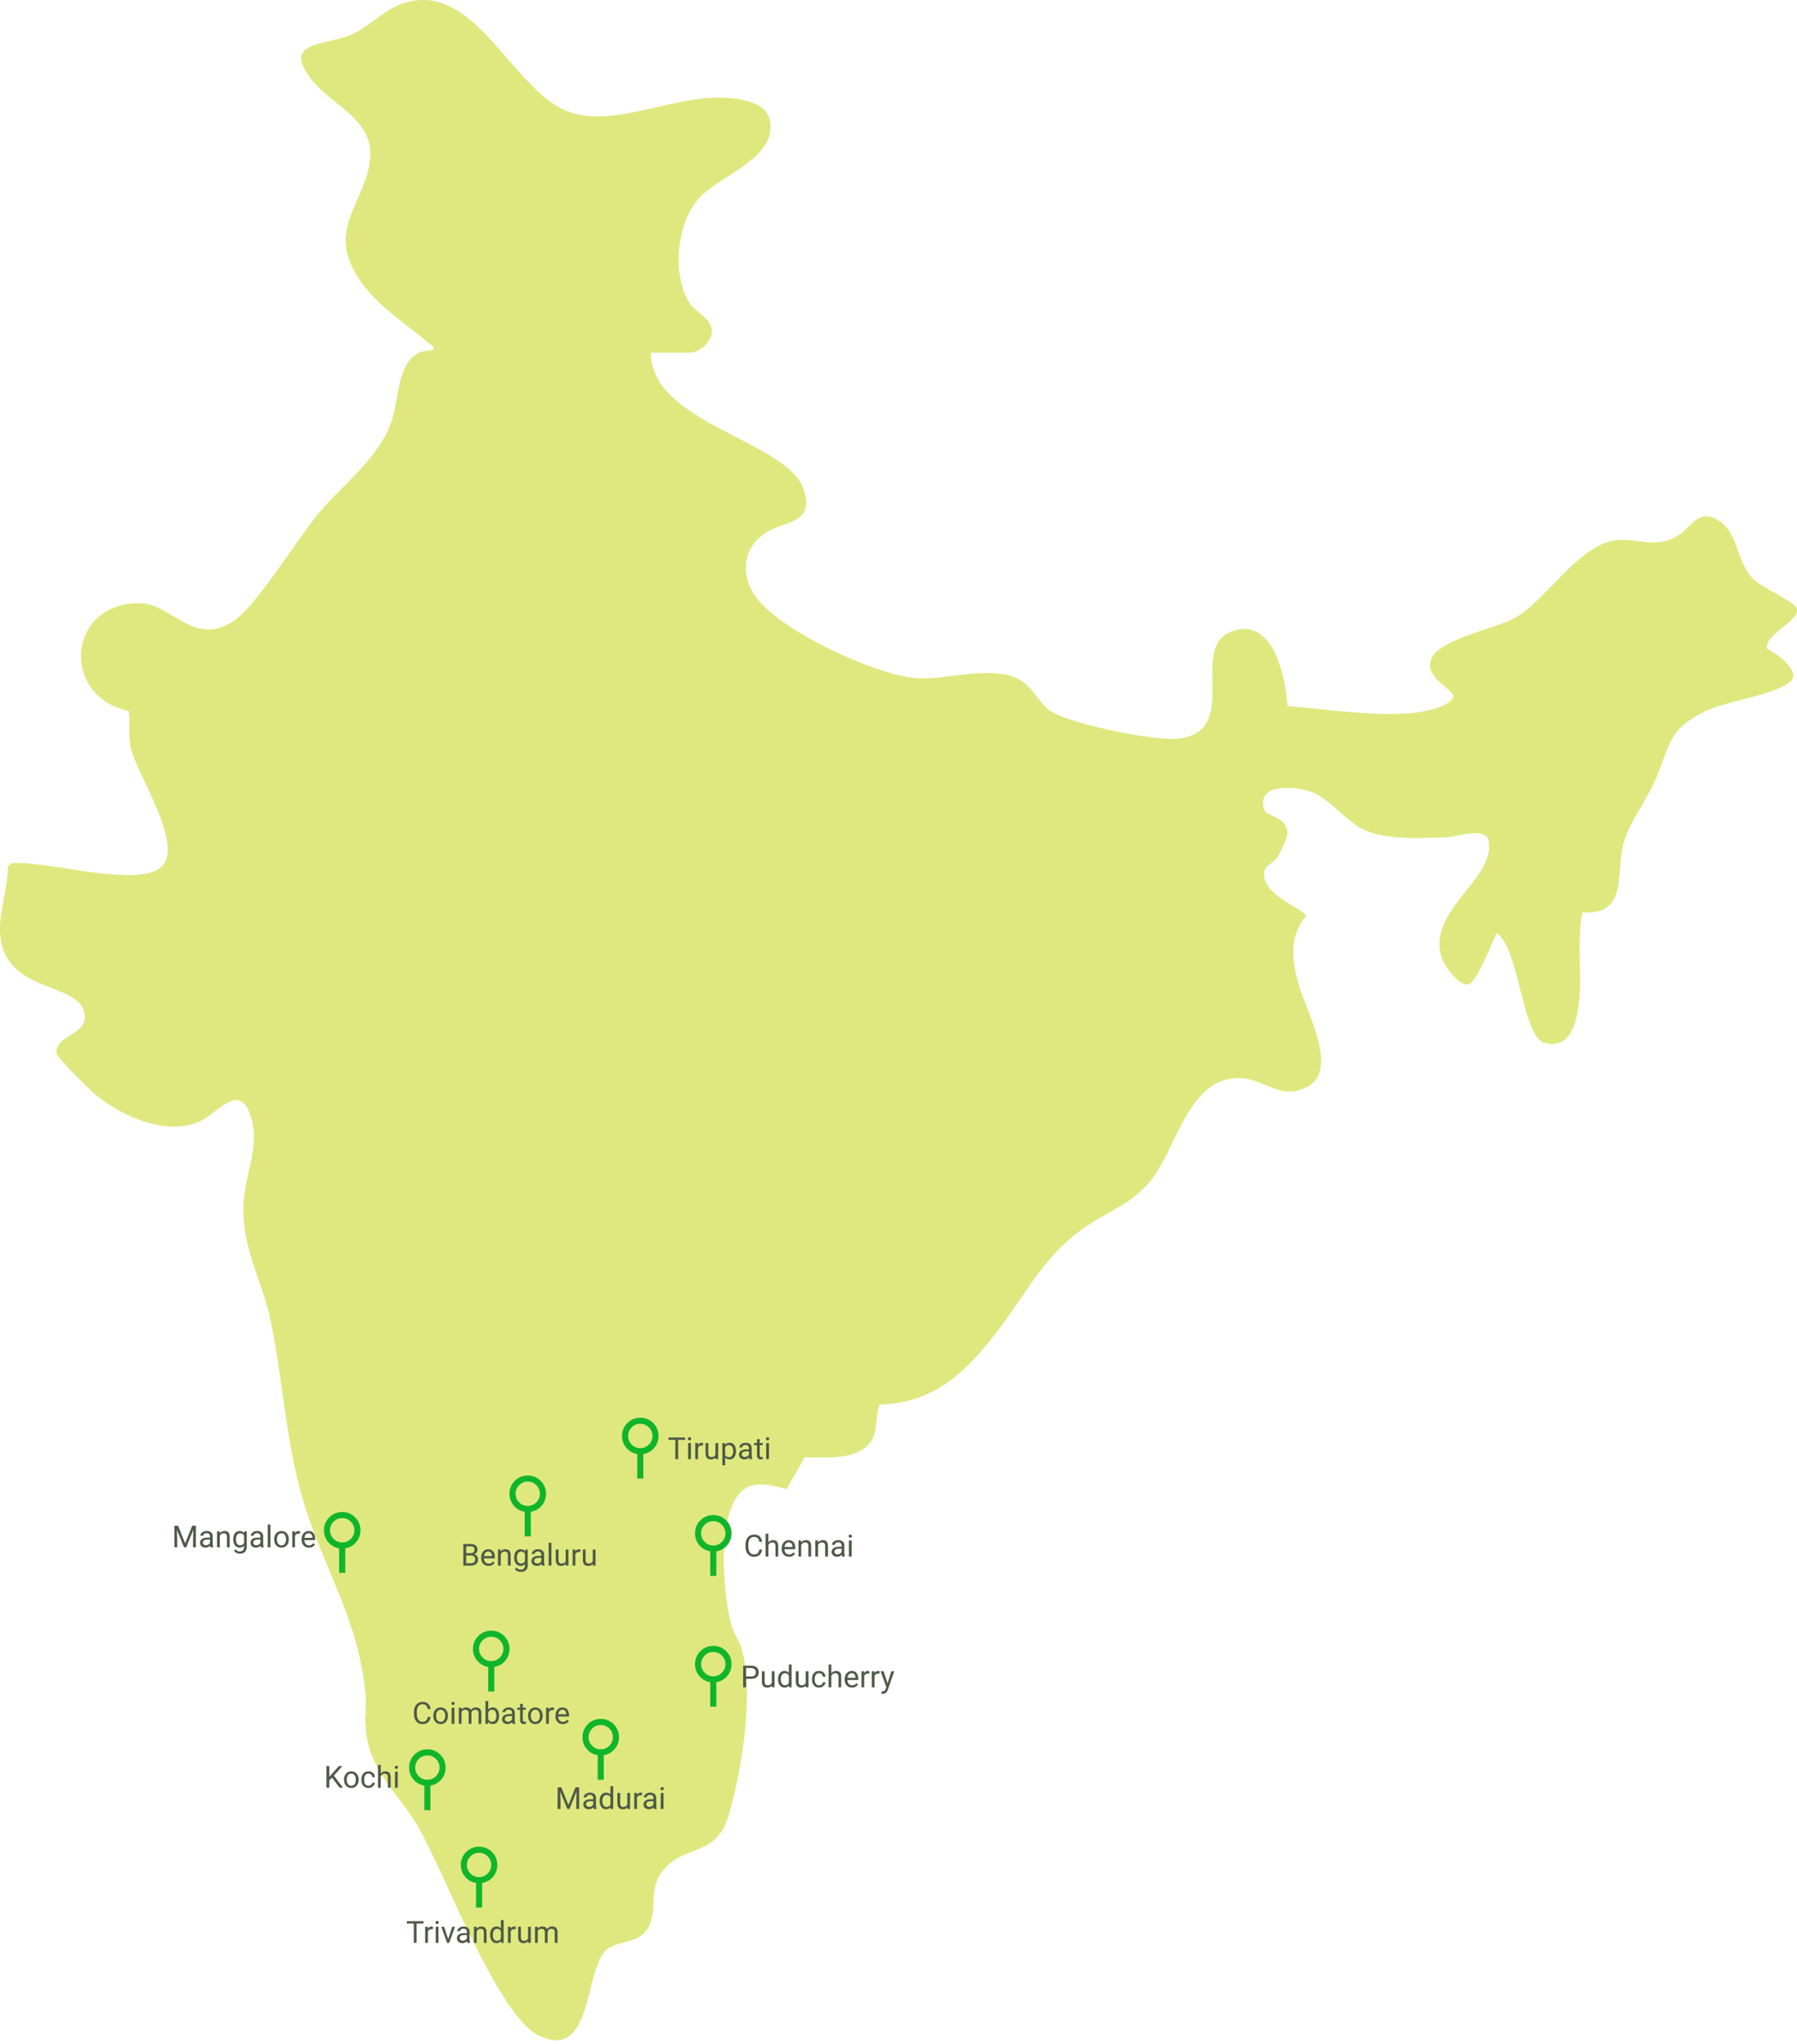 <svg width="343" height="390" viewBox="0 0 343 390" fill="none" xmlns="http://www.w3.org/2000/svg">
<path d="M124.239 67.329C124.227 80.827 150.248 84.072 153.372 93.35C155.648 100.119 149.749 99.225 145.975 101.791C141.766 104.653 141.331 109.646 144.146 113.745C148.623 120.271 167.091 128.857 174.917 129.42C181.082 129.862 189.971 126.506 195.225 130.105C197.193 131.452 198.308 133.995 200.16 135.447C203.521 138.082 220.567 141.479 224.909 140.968C237.055 139.534 226.837 123.829 234.901 120.59C242.965 117.35 245.386 129.101 245.74 134.744C253.409 135.336 261.479 136.695 269.189 136.12C271.035 135.981 277.102 135.011 277.456 132.753C276.661 131.389 274.803 130.523 273.863 129.182C273.033 127.992 272.69 127.319 273.16 125.815C274.339 122.082 285.468 119.945 289.021 117.995C295.506 114.43 301.591 103.144 309.376 103.022C313.388 102.964 316.389 104.694 320.465 102.093C322.839 100.578 324.024 97.216 327.629 99.097C332.007 101.379 331.351 107.545 334.817 110.662C336.402 112.085 342.317 114.773 342.886 116.015C343.972 118.39 336.907 120.787 337.255 123.783C339.049 124.631 343.897 128.102 341.731 130.053C338.828 132.672 329.504 133.693 325.208 135.865C317.881 139.563 318.764 142.762 315.786 149.218C314.131 152.811 311.176 156.823 310.021 160.423C308.209 166.077 311.089 174.769 302.049 174.113C300.731 180.563 302.409 187.355 300.975 193.805C300.273 196.975 298.694 200.168 294.723 198.978C290.554 197.73 289.979 180.888 285.695 178.084C284.76 179.767 281.938 187.437 280.255 187.866C278.571 188.296 275.639 184.249 275.175 182.798C272.26 173.694 285.555 167.732 284.121 160.452C283.576 157.7 278.159 159.697 275.895 159.79C271.378 159.981 264.37 160.278 260.324 158.35C256.794 156.666 253.868 152.376 250.187 151.07C247.133 149.99 239.598 149.409 241.334 154.559C241.775 155.865 245.839 155.865 245.717 159.053C245.682 160.022 244.323 162.942 243.702 163.761C242.634 165.178 240.921 165.073 241.345 167.465C242.024 171.303 249.043 173.567 249.287 174.774C246.106 178.664 246.576 182.862 247.749 187.448C249.02 192.429 255.703 203.936 249.723 207.298C244.602 210.172 241.525 206.009 237.043 205.748C226.564 205.132 224.689 219.67 219.167 225.87C215.76 229.696 211.87 231.06 207.806 233.714C199.277 239.293 196.09 246.678 190.093 254.411C184.235 261.958 178.232 267.723 167.99 268.037C167.416 268.426 167.276 272.548 166.911 273.657C165.215 278.87 157.976 278.127 153.581 278.098L150.15 284.171C145.215 282.812 141.679 282.319 139.537 287.817C137.389 293.344 138.056 304.183 139.554 309.925C139.984 311.574 141.035 312.978 141.54 314.639C144.019 322.79 141.557 338.076 139.113 346.344C136.744 354.367 131.072 351.894 126.933 356.492C123.368 360.452 125.812 364.219 123.652 367.947C121.696 371.32 117.481 369.979 115.315 372.562C111.559 377.038 112.947 393.132 102.944 388.516C94.996 384.847 84.679 356.864 79.669 348.376C75.721 341.688 70.542 338.187 69.776 329.687C69.59 327.649 69.944 325.49 69.764 323.446C68.493 308.822 61.665 299.434 57.735 285.901C54.53 274.864 53.984 263.311 51.697 252.193C49.99 243.908 45.746 237.737 46.553 228.767C47.058 223.176 50.002 217.69 47.395 211.832C45.258 207.031 41.154 212.674 38.059 214.021C31.615 216.831 23.296 213.045 18.198 208.871C17.066 207.942 10.924 201.881 10.802 201.045C10.25 197.306 17.925 197.567 15.835 192.476C14.099 188.249 4.003 188.754 0.915 181.944C-1.443 176.754 1.501 170.803 1.501 165.404L2.169 164.736C8.508 164.104 25.763 169.451 30.599 165.59C35.54 161.642 25.92 147.412 24.956 142.721C24.468 140.352 24.764 138.059 24.613 135.69C11.44 132.933 12.799 114.964 26.674 115.104C32.881 115.167 37.084 123.87 44.98 118.221C49.166 115.225 56.835 102.708 60.852 97.913C65.694 92.136 72.47 87.37 74.803 80.153C76.417 75.16 75.773 66.533 82.722 66.858C82.914 66.028 82.444 65.993 81.979 65.593C76.493 60.907 69.126 56.698 66.554 49.314C63.982 41.929 70.792 36.495 70.681 29.145C70.577 22.422 62.983 19.861 59.32 15.014C53.793 7.698 62.077 8.825 67.256 6.503C70.461 5.063 72.969 2.241 76.034 0.987C90.752 -5.039 97.771 18.363 109.434 21.62C119.345 24.39 131.531 16.395 142.602 19.269C144.965 19.885 146.881 21.086 147.073 23.769C147.531 30.375 137.423 33.58 133.627 37.586C129.185 42.271 128.21 52.124 131.478 57.639C132.564 59.468 135.711 60.681 135.879 63.096C136.024 65.146 133.516 67.305 131.635 67.305H124.268L124.239 67.329Z" fill="#DEE87E"/>
<path d="M62.86 337.021V341.149H62.313V337.021H62.86ZM65.352 337.021L63.637 338.946L62.673 339.947L62.582 339.363L63.308 338.563L64.694 337.021H65.352ZM64.825 341.149L63.297 339.136L63.623 338.702L65.477 341.149H64.825ZM65.661 339.649V339.584C65.661 339.363 65.693 339.158 65.757 338.969C65.821 338.778 65.914 338.613 66.035 338.473C66.156 338.331 66.302 338.221 66.474 338.144C66.646 338.065 66.839 338.025 67.053 338.025C67.268 338.025 67.462 338.065 67.634 338.144C67.808 338.221 67.955 338.331 68.076 338.473C68.199 338.613 68.292 338.778 68.357 338.969C68.421 339.158 68.453 339.363 68.453 339.584V339.649C68.453 339.87 68.421 340.075 68.357 340.264C68.292 340.453 68.199 340.619 68.076 340.76C67.955 340.9 67.809 341.01 67.637 341.089C67.466 341.167 67.274 341.205 67.058 341.205C66.843 341.205 66.649 341.167 66.477 341.089C66.305 341.01 66.158 340.9 66.035 340.76C65.914 340.619 65.821 340.453 65.757 340.264C65.693 340.075 65.661 339.87 65.661 339.649ZM66.185 339.584V339.649C66.185 339.802 66.203 339.947 66.239 340.083C66.275 340.217 66.329 340.336 66.401 340.44C66.474 340.544 66.566 340.626 66.676 340.687C66.785 340.745 66.913 340.775 67.058 340.775C67.202 340.775 67.328 340.745 67.435 340.687C67.545 340.626 67.636 340.544 67.707 340.44C67.779 340.336 67.833 340.217 67.869 340.083C67.907 339.947 67.926 339.802 67.926 339.649V339.584C67.926 339.433 67.907 339.29 67.869 339.156C67.833 339.02 67.778 338.9 67.705 338.796C67.633 338.69 67.542 338.607 67.433 338.546C67.325 338.486 67.198 338.456 67.053 338.456C66.909 338.456 66.782 338.486 66.673 338.546C66.565 338.607 66.474 338.69 66.401 338.796C66.329 338.9 66.275 339.02 66.239 339.156C66.203 339.29 66.185 339.433 66.185 339.584ZM70.338 340.775C70.463 340.775 70.578 340.749 70.684 340.698C70.79 340.647 70.877 340.577 70.945 340.488C71.013 340.398 71.052 340.295 71.061 340.179H71.56C71.55 340.361 71.489 340.53 71.376 340.687C71.264 340.842 71.118 340.967 70.936 341.064C70.755 341.158 70.555 341.205 70.338 341.205C70.108 341.205 69.906 341.165 69.734 341.084C69.564 341.002 69.422 340.891 69.309 340.749C69.198 340.607 69.114 340.445 69.057 340.262C69.002 340.076 68.975 339.881 68.975 339.675V339.556C68.975 339.35 69.002 339.155 69.057 338.972C69.114 338.786 69.198 338.623 69.309 338.481C69.422 338.34 69.564 338.228 69.734 338.147C69.906 338.065 70.108 338.025 70.338 338.025C70.578 338.025 70.788 338.074 70.968 338.172C71.147 338.269 71.288 338.401 71.39 338.569C71.494 338.735 71.55 338.924 71.56 339.136H71.061C71.052 339.009 71.016 338.895 70.953 338.793C70.893 338.691 70.81 338.61 70.704 338.549C70.6 338.487 70.478 338.456 70.338 338.456C70.177 338.456 70.042 338.488 69.933 338.552C69.825 338.614 69.739 338.7 69.675 338.807C69.612 338.913 69.567 339.031 69.539 339.162C69.512 339.29 69.499 339.421 69.499 339.556V339.675C69.499 339.809 69.512 339.941 69.539 340.072C69.565 340.202 69.61 340.32 69.672 340.426C69.736 340.532 69.822 340.617 69.93 340.681C70.04 340.743 70.176 340.775 70.338 340.775ZM72.674 336.795V341.149H72.15V336.795H72.674ZM72.549 339.499L72.331 339.49C72.333 339.281 72.364 339.087 72.425 338.909C72.485 338.73 72.57 338.574 72.68 338.442C72.789 338.309 72.92 338.207 73.071 338.135C73.224 338.062 73.393 338.025 73.578 338.025C73.73 338.025 73.866 338.046 73.987 338.087C74.108 338.127 74.21 338.191 74.296 338.28C74.382 338.369 74.449 338.484 74.494 338.626C74.539 338.766 74.562 338.937 74.562 339.139V341.149H74.035V339.133C74.035 338.973 74.011 338.844 73.964 338.748C73.917 338.649 73.848 338.579 73.757 338.535C73.666 338.49 73.555 338.467 73.422 338.467C73.292 338.467 73.173 338.494 73.065 338.549C72.959 338.604 72.868 338.68 72.79 338.776C72.715 338.872 72.655 338.983 72.612 339.108C72.57 339.231 72.549 339.361 72.549 339.499ZM75.917 338.082V341.149H75.39V338.082H75.917ZM75.35 337.268C75.35 337.183 75.376 337.111 75.427 337.053C75.48 336.994 75.557 336.965 75.659 336.965C75.759 336.965 75.836 336.994 75.889 337.053C75.944 337.111 75.971 337.183 75.971 337.268C75.971 337.349 75.944 337.419 75.889 337.478C75.836 337.534 75.759 337.563 75.659 337.563C75.557 337.563 75.48 337.534 75.427 337.478C75.376 337.419 75.35 337.349 75.35 337.268Z" fill="#4E5947"/>
<mask id="mask0_2894_276" style="mask-type:alpha" maskUnits="userSpaceOnUse" x="84" y="351" width="15" height="15">
<rect x="84.476" y="365.177" width="13.934" height="13.934" transform="rotate(-90 84.476 365.177)" fill="#D9D9D9"/>
</mask>
<g mask="url(#mask0_2894_276)">
<path d="M93.765 355.888C93.765 355.25 93.538 354.703 93.083 354.248C92.628 353.793 92.082 353.566 91.443 353.566C90.804 353.566 90.258 353.793 89.803 354.248C89.348 354.703 89.121 355.25 89.121 355.888C89.121 356.527 89.348 357.074 89.803 357.528C90.258 357.983 90.804 358.21 91.443 358.21C92.082 358.21 92.628 357.983 93.083 357.528C93.538 357.074 93.765 356.527 93.765 355.888ZM94.926 355.888C94.926 356.759 94.65 357.516 94.099 358.16C93.547 358.803 92.856 359.193 92.023 359.328V364.016L90.862 364.016V359.328C90.03 359.193 89.338 358.803 88.787 358.16C88.235 357.516 87.96 356.759 87.96 355.888C87.96 354.921 88.298 354.098 88.975 353.421C89.653 352.743 90.475 352.405 91.443 352.405C92.41 352.405 93.233 352.743 93.91 353.421C94.588 354.098 94.926 354.921 94.926 355.888Z" fill="#10B52B"/>
</g>
<mask id="mask1_2894_276" style="mask-type:alpha" maskUnits="userSpaceOnUse" x="74" y="332" width="15" height="15">
<rect x="74.606" y="346.599" width="13.934" height="13.934" transform="rotate(-90 74.606 346.599)" fill="#D9D9D9"/>
</mask>
<g mask="url(#mask1_2894_276)">
<path d="M83.895 337.31C83.895 336.671 83.668 336.125 83.213 335.67C82.759 335.215 82.212 334.988 81.573 334.988C80.935 334.988 80.388 335.215 79.933 335.67C79.478 336.125 79.251 336.671 79.251 337.31C79.251 337.949 79.478 338.495 79.933 338.95C80.388 339.405 80.935 339.632 81.573 339.632C82.212 339.632 82.759 339.405 83.213 338.95C83.668 338.495 83.895 337.949 83.895 337.31ZM85.057 337.31C85.057 338.181 84.781 338.938 84.229 339.581C83.678 340.225 82.986 340.614 82.154 340.75V345.438L80.993 345.438V340.75C80.16 340.614 79.469 340.225 78.917 339.581C78.366 338.938 78.09 338.181 78.09 337.31C78.09 336.342 78.428 335.52 79.106 334.843C79.783 334.165 80.606 333.827 81.573 333.827C82.541 333.827 83.363 334.165 84.041 334.843C84.718 335.52 85.057 336.342 85.057 337.31Z" fill="#10B52B"/>
</g>
<mask id="mask2_2894_276" style="mask-type:alpha" maskUnits="userSpaceOnUse" x="93" y="280" width="15" height="15">
<rect x="93.765" y="294.348" width="13.934" height="13.934" transform="rotate(-90 93.765 294.348)" fill="#D9D9D9"/>
</mask>
<g mask="url(#mask2_2894_276)">
<path d="M103.054 285.059C103.054 284.42 102.827 283.874 102.372 283.419C101.918 282.964 101.371 282.737 100.732 282.737C100.094 282.737 99.547 282.964 99.092 283.419C98.637 283.874 98.41 284.42 98.41 285.059C98.41 285.698 98.637 286.244 99.092 286.699C99.547 287.154 100.094 287.381 100.732 287.381C101.371 287.381 101.918 287.154 102.372 286.699C102.827 286.244 103.054 285.698 103.054 285.059ZM104.216 285.059C104.216 285.93 103.94 286.687 103.388 287.33C102.837 287.974 102.145 288.363 101.313 288.499V293.187L100.152 293.187V288.499C99.32 288.363 98.628 287.974 98.076 287.33C97.525 286.687 97.249 285.93 97.249 285.059C97.249 284.091 97.587 283.269 98.265 282.592C98.942 281.914 99.765 281.576 100.732 281.576C101.7 281.576 102.522 281.914 103.2 282.592C103.877 283.269 104.216 284.091 104.216 285.059Z" fill="#10B52B"/>
</g>
<mask id="mask3_2894_276" style="mask-type:alpha" maskUnits="userSpaceOnUse" x="86" y="310" width="15" height="14">
<rect x="86.798" y="323.957" width="13.934" height="13.934" transform="rotate(-90 86.798 323.957)" fill="#D9D9D9"/>
</mask>
<g mask="url(#mask3_2894_276)">
<path d="M96.087 314.668C96.087 314.029 95.86 313.483 95.405 313.028C94.951 312.573 94.404 312.346 93.765 312.346C93.126 312.346 92.58 312.573 92.125 313.028C91.67 313.483 91.443 314.029 91.443 314.668C91.443 315.307 91.67 315.853 92.125 316.308C92.58 316.763 93.126 316.99 93.765 316.99C94.404 316.99 94.951 316.763 95.405 316.308C95.86 315.853 96.087 315.307 96.087 314.668ZM97.249 314.668C97.249 315.539 96.973 316.296 96.421 316.939C95.87 317.583 95.178 317.972 94.346 318.108V322.796L93.185 322.796V318.108C92.352 317.972 91.661 317.583 91.109 316.939C90.558 316.296 90.282 315.539 90.282 314.668C90.282 313.7 90.62 312.878 91.298 312.2C91.975 311.523 92.797 311.184 93.765 311.184C94.733 311.184 95.555 311.523 96.233 312.2C96.91 312.878 97.249 313.7 97.249 314.668Z" fill="#10B52B"/>
</g>
<mask id="mask4_2894_276" style="mask-type:alpha" maskUnits="userSpaceOnUse" x="107" y="326" width="15" height="15">
<rect x="107.699" y="340.793" width="13.934" height="13.934" transform="rotate(-90 107.699 340.793)" fill="#D9D9D9"/>
</mask>
<g mask="url(#mask4_2894_276)">
<path d="M116.988 331.504C116.988 330.866 116.76 330.319 116.306 329.864C115.851 329.409 115.304 329.182 114.666 329.182C114.027 329.182 113.48 329.409 113.025 329.864C112.571 330.319 112.343 330.866 112.343 331.504C112.343 332.143 112.571 332.69 113.025 333.144C113.48 333.599 114.027 333.827 114.666 333.827C115.304 333.827 115.851 333.599 116.306 333.144C116.76 332.69 116.988 332.143 116.988 331.504ZM118.149 331.504C118.149 332.375 117.873 333.132 117.322 333.776C116.77 334.419 116.078 334.809 115.246 334.944V339.632L114.085 339.632V334.944C113.253 334.809 112.561 334.419 112.009 333.776C111.458 333.132 111.182 332.375 111.182 331.504C111.182 330.537 111.521 329.714 112.198 329.037C112.875 328.36 113.698 328.021 114.666 328.021C115.633 328.021 116.456 328.36 117.133 329.037C117.81 329.714 118.149 330.537 118.149 331.504Z" fill="#10B52B"/>
</g>
<mask id="mask5_2894_276" style="mask-type:alpha" maskUnits="userSpaceOnUse" x="58" y="287" width="15" height="15">
<rect x="58.35" y="301.315" width="13.934" height="13.934" transform="rotate(-90 58.35 301.315)" fill="#D9D9D9"/>
</mask>
<g mask="url(#mask5_2894_276)">
<path d="M67.639 292.026C67.639 291.387 67.412 290.84 66.957 290.386C66.502 289.931 65.956 289.703 65.317 289.703C64.678 289.703 64.132 289.931 63.677 290.386C63.222 290.84 62.995 291.387 62.995 292.026C62.995 292.664 63.222 293.211 63.677 293.666C64.132 294.121 64.678 294.348 65.317 294.348C65.956 294.348 66.502 294.121 66.957 293.666C67.412 293.211 67.639 292.664 67.639 292.026ZM68.801 292.026C68.801 292.897 68.525 293.654 67.973 294.297C67.422 294.941 66.73 295.33 65.898 295.466V300.154L64.737 300.154V295.466C63.904 295.33 63.213 294.941 62.661 294.297C62.109 293.654 61.834 292.897 61.834 292.026C61.834 291.058 62.172 290.236 62.85 289.558C63.527 288.881 64.35 288.542 65.317 288.542C66.285 288.542 67.107 288.881 67.785 289.558C68.462 290.236 68.801 291.058 68.801 292.026Z" fill="#10B52B"/>
</g>
<mask id="mask6_2894_276" style="mask-type:alpha" maskUnits="userSpaceOnUse" x="129" y="287" width="15" height="15">
<rect x="129.18" y="301.895" width="13.934" height="13.934" transform="rotate(-90 129.18 301.895)" fill="#D9D9D9"/>
</mask>
<g mask="url(#mask6_2894_276)">
<path d="M138.469 292.606C138.469 291.968 138.241 291.421 137.787 290.966C137.332 290.511 136.785 290.284 136.146 290.284C135.508 290.284 134.961 290.511 134.506 290.966C134.052 291.421 133.824 291.968 133.824 292.606C133.824 293.245 134.052 293.792 134.506 294.246C134.961 294.701 135.508 294.929 136.146 294.929C136.785 294.929 137.332 294.701 137.787 294.246C138.241 293.792 138.469 293.245 138.469 292.606ZM139.63 292.606C139.63 293.477 139.354 294.234 138.803 294.878C138.251 295.521 137.559 295.911 136.727 296.046V300.734L135.566 300.734V296.046C134.734 295.911 134.042 295.521 133.49 294.878C132.939 294.234 132.663 293.477 132.663 292.606C132.663 291.639 133.002 290.816 133.679 290.139C134.356 289.461 135.179 289.123 136.146 289.123C137.114 289.123 137.937 289.461 138.614 290.139C139.291 290.816 139.63 291.639 139.63 292.606Z" fill="#10B52B"/>
</g>
<mask id="mask7_2894_276" style="mask-type:alpha" maskUnits="userSpaceOnUse" x="115" y="269" width="15" height="15">
<rect x="115.246" y="283.317" width="13.934" height="13.934" transform="rotate(-90 115.246 283.317)" fill="#D9D9D9"/>
</mask>
<g mask="url(#mask7_2894_276)">
<path d="M124.535 274.028C124.535 273.389 124.308 272.843 123.853 272.388C123.398 271.933 122.852 271.706 122.213 271.706C121.574 271.706 121.028 271.933 120.573 272.388C120.118 272.843 119.891 273.389 119.891 274.028C119.891 274.667 120.118 275.213 120.573 275.668C121.028 276.123 121.574 276.35 122.213 276.35C122.852 276.35 123.398 276.123 123.853 275.668C124.308 275.213 124.535 274.667 124.535 274.028ZM125.696 274.028C125.696 274.899 125.421 275.656 124.869 276.3C124.317 276.943 123.626 277.333 122.793 277.468V282.156L121.632 282.156V277.468C120.8 277.333 120.108 276.943 119.557 276.3C119.005 275.656 118.729 274.899 118.729 274.028C118.729 273.061 119.068 272.238 119.745 271.561C120.423 270.883 121.245 270.545 122.213 270.545C123.181 270.545 124.003 270.883 124.68 271.561C125.358 272.238 125.696 273.061 125.696 274.028Z" fill="#10B52B"/>
</g>
<mask id="mask8_2894_276" style="mask-type:alpha" maskUnits="userSpaceOnUse" x="129" y="312" width="15" height="15">
<rect x="129.18" y="326.86" width="13.934" height="13.934" transform="rotate(-90 129.18 326.86)" fill="#D9D9D9"/>
</mask>
<g mask="url(#mask8_2894_276)">
<path d="M138.469 317.571C138.469 316.932 138.241 316.385 137.787 315.931C137.332 315.476 136.785 315.248 136.146 315.248C135.508 315.248 134.961 315.476 134.506 315.931C134.052 316.385 133.824 316.932 133.824 317.571C133.824 318.209 134.052 318.756 134.506 319.211C134.961 319.666 135.508 319.893 136.146 319.893C136.785 319.893 137.332 319.666 137.787 319.211C138.241 318.756 138.469 318.209 138.469 317.571ZM139.63 317.571C139.63 318.441 139.354 319.199 138.803 319.842C138.251 320.486 137.559 320.875 136.727 321.01V325.699L135.566 325.699V321.01C134.734 320.875 134.042 320.486 133.49 319.842C132.939 319.199 132.663 318.441 132.663 317.571C132.663 316.603 133.002 315.781 133.679 315.103C134.356 314.426 135.179 314.087 136.146 314.087C137.114 314.087 137.937 314.426 138.614 315.103C139.291 315.781 139.63 316.603 139.63 317.571Z" fill="#10B52B"/>
</g>
<path d="M89.91 296.837H88.864L88.858 296.398H89.808C89.965 296.398 90.102 296.371 90.219 296.318C90.336 296.265 90.427 296.19 90.491 296.091C90.557 295.991 90.59 295.872 90.59 295.734C90.59 295.583 90.561 295.46 90.502 295.366C90.446 295.269 90.358 295.199 90.239 295.156C90.121 295.111 89.972 295.088 89.791 295.088H88.986V298.767H88.439V294.64H89.791C90.002 294.64 90.191 294.662 90.358 294.705C90.524 294.747 90.665 294.813 90.78 294.904C90.897 294.992 90.986 295.106 91.047 295.244C91.107 295.382 91.137 295.547 91.137 295.74C91.137 295.91 91.094 296.064 91.007 296.202C90.92 296.338 90.799 296.45 90.644 296.536C90.491 296.623 90.311 296.679 90.105 296.704L89.91 296.837ZM89.884 298.767H88.648L88.957 298.322H89.884C90.058 298.322 90.206 298.292 90.326 298.232C90.449 298.171 90.543 298.086 90.607 297.977C90.671 297.865 90.704 297.734 90.704 297.583C90.704 297.429 90.676 297.297 90.621 297.186C90.567 297.074 90.481 296.988 90.363 296.928C90.246 296.867 90.095 296.837 89.91 296.837H89.13L89.136 296.398H90.202L90.318 296.556C90.516 296.573 90.685 296.63 90.823 296.726C90.961 296.821 91.066 296.942 91.137 297.089C91.211 297.237 91.248 297.399 91.248 297.577C91.248 297.834 91.191 298.051 91.078 298.229C90.966 298.405 90.808 298.539 90.604 298.631C90.4 298.722 90.16 298.767 89.884 298.767ZM93.249 298.824C93.036 298.824 92.842 298.788 92.668 298.716C92.496 298.643 92.348 298.54 92.223 298.407C92.1 298.275 92.006 298.118 91.939 297.937C91.873 297.755 91.84 297.557 91.84 297.342V297.222C91.84 296.973 91.877 296.751 91.951 296.556C92.025 296.36 92.125 296.193 92.251 296.057C92.378 295.921 92.522 295.818 92.682 295.748C92.843 295.678 93.009 295.644 93.181 295.644C93.4 295.644 93.589 295.681 93.748 295.757C93.909 295.832 94.04 295.938 94.142 296.074C94.244 296.209 94.32 296.367 94.369 296.551C94.418 296.732 94.443 296.931 94.443 297.146V297.381H92.152V296.953H93.918V296.913C93.911 296.777 93.882 296.645 93.833 296.517C93.786 296.388 93.71 296.282 93.606 296.199C93.502 296.116 93.361 296.074 93.181 296.074C93.062 296.074 92.953 296.1 92.852 296.151C92.752 296.2 92.666 296.274 92.594 296.372C92.523 296.47 92.467 296.59 92.427 296.732C92.387 296.874 92.368 297.037 92.368 297.222V297.342C92.368 297.487 92.387 297.624 92.427 297.753C92.469 297.879 92.528 297.991 92.606 298.087C92.685 298.183 92.781 298.259 92.892 298.314C93.005 298.369 93.134 298.396 93.278 298.396C93.463 298.396 93.62 298.358 93.748 298.283C93.877 298.207 93.989 298.106 94.085 297.979L94.403 298.232C94.337 298.332 94.253 298.427 94.151 298.518C94.049 298.609 93.923 298.682 93.774 298.739C93.626 298.796 93.451 298.824 93.249 298.824ZM95.579 296.355V298.767H95.055V295.7H95.551L95.579 296.355ZM95.455 297.118L95.236 297.109C95.238 296.899 95.269 296.706 95.33 296.528C95.39 296.348 95.475 296.193 95.585 296.06C95.695 295.928 95.825 295.826 95.976 295.754C96.129 295.68 96.299 295.644 96.484 295.644C96.635 295.644 96.771 295.664 96.892 295.706C97.013 295.746 97.116 295.81 97.201 295.899C97.288 295.987 97.354 296.103 97.399 296.244C97.445 296.384 97.467 296.555 97.467 296.758V298.767H96.94V296.752C96.94 296.591 96.916 296.463 96.869 296.366C96.822 296.268 96.753 296.197 96.662 296.154C96.572 296.108 96.46 296.086 96.328 296.086C96.197 296.086 96.078 296.113 95.971 296.168C95.865 296.223 95.773 296.298 95.696 296.395C95.62 296.491 95.561 296.602 95.517 296.726C95.475 296.849 95.455 296.98 95.455 297.118ZM100.251 295.7H100.727V298.702C100.727 298.973 100.673 299.203 100.563 299.394C100.453 299.585 100.3 299.729 100.104 299.828C99.909 299.928 99.684 299.978 99.429 299.978C99.323 299.978 99.198 299.961 99.055 299.927C98.913 299.895 98.773 299.839 98.635 299.76C98.499 299.682 98.385 299.577 98.292 299.445L98.567 299.133C98.696 299.288 98.83 299.396 98.97 299.456C99.112 299.517 99.251 299.547 99.389 299.547C99.556 299.547 99.699 299.516 99.82 299.453C99.941 299.391 100.035 299.299 100.101 299.176C100.169 299.055 100.203 298.905 100.203 298.728V296.375L100.251 295.7ZM98.139 297.268V297.208C98.139 296.974 98.167 296.761 98.222 296.57C98.278 296.378 98.359 296.212 98.462 296.074C98.568 295.936 98.696 295.831 98.845 295.757C98.994 295.681 99.163 295.644 99.35 295.644C99.543 295.644 99.711 295.678 99.854 295.746C100 295.812 100.123 295.909 100.223 296.038C100.325 296.164 100.405 296.317 100.464 296.497C100.522 296.676 100.563 296.879 100.586 297.106V297.367C100.565 297.592 100.524 297.794 100.464 297.974C100.405 298.153 100.325 298.306 100.223 298.433C100.123 298.56 100 298.657 99.854 298.725C99.709 298.791 99.539 298.824 99.344 298.824C99.161 298.824 98.994 298.785 98.845 298.708C98.698 298.63 98.571 298.522 98.465 298.382C98.359 298.242 98.278 298.078 98.222 297.889C98.167 297.698 98.139 297.491 98.139 297.268ZM98.664 297.208V297.268C98.664 297.421 98.679 297.565 98.709 297.699C98.741 297.833 98.789 297.951 98.854 298.053C98.92 298.155 99.004 298.235 99.106 298.294C99.208 298.351 99.33 298.379 99.472 298.379C99.645 298.379 99.789 298.342 99.903 298.269C100.016 298.195 100.106 298.097 100.172 297.977C100.24 297.856 100.293 297.724 100.331 297.583V296.899C100.31 296.795 100.278 296.695 100.234 296.599C100.193 296.501 100.138 296.414 100.07 296.338C100.004 296.261 99.921 296.199 99.823 296.154C99.725 296.108 99.61 296.086 99.477 296.086C99.334 296.086 99.21 296.116 99.106 296.176C99.004 296.235 98.92 296.316 98.854 296.42C98.789 296.522 98.741 296.641 98.709 296.777C98.679 296.912 98.664 297.055 98.664 297.208ZM103.333 298.243V296.664C103.333 296.543 103.308 296.438 103.259 296.349C103.212 296.259 103.14 296.189 103.043 296.14C102.947 296.09 102.828 296.066 102.686 296.066C102.554 296.066 102.438 296.089 102.338 296.134C102.239 296.179 102.162 296.239 102.105 296.313C102.05 296.386 102.023 296.466 102.023 296.551H101.498C101.498 296.441 101.527 296.332 101.584 296.225C101.64 296.117 101.722 296.02 101.827 295.933C101.935 295.844 102.064 295.774 102.213 295.723C102.364 295.67 102.532 295.644 102.717 295.644C102.94 295.644 103.137 295.681 103.307 295.757C103.479 295.832 103.613 295.947 103.71 296.1C103.808 296.251 103.857 296.441 103.857 296.67V298.098C103.857 298.2 103.866 298.309 103.883 298.424C103.901 298.54 103.929 298.639 103.965 298.722V298.767H103.418C103.391 298.707 103.37 298.627 103.355 298.526C103.34 298.424 103.333 298.33 103.333 298.243ZM103.423 296.908L103.429 297.276H102.899C102.75 297.276 102.616 297.289 102.499 297.313C102.382 297.336 102.284 297.371 102.204 297.418C102.125 297.465 102.065 297.525 102.023 297.597C101.981 297.667 101.961 297.749 101.961 297.843C101.961 297.94 101.982 298.028 102.026 298.107C102.069 298.186 102.134 298.25 102.221 298.297C102.31 298.342 102.419 298.365 102.547 298.365C102.708 298.365 102.85 298.331 102.973 298.263C103.095 298.195 103.193 298.112 103.265 298.013C103.338 297.915 103.378 297.82 103.384 297.727L103.608 297.979C103.594 298.059 103.558 298.147 103.5 298.243C103.441 298.339 103.363 298.432 103.265 298.521C103.168 298.608 103.053 298.681 102.919 298.739C102.786 298.796 102.637 298.824 102.471 298.824C102.263 298.824 102.081 298.784 101.924 298.702C101.769 298.621 101.648 298.512 101.561 298.376C101.476 298.238 101.433 298.084 101.433 297.914C101.433 297.75 101.465 297.605 101.53 297.48C101.594 297.354 101.687 297.249 101.807 297.166C101.928 297.081 102.074 297.016 102.244 296.973C102.414 296.93 102.604 296.908 102.814 296.908H103.423ZM105.252 294.413V298.767H104.725V294.413H105.252ZM107.97 298.059V295.7H108.498V298.767H107.996L107.97 298.059ZM108.07 297.412L108.288 297.407C108.288 297.611 108.266 297.8 108.223 297.974C108.181 298.146 108.113 298.295 108.019 298.422C107.924 298.548 107.8 298.647 107.647 298.719C107.494 298.789 107.308 298.824 107.089 298.824C106.939 298.824 106.802 298.802 106.678 298.759C106.555 298.715 106.449 298.648 106.36 298.558C106.271 298.467 106.202 298.349 106.153 298.203C106.106 298.058 106.082 297.883 106.082 297.679V295.7H106.607V297.685C106.607 297.823 106.622 297.937 106.652 298.028C106.684 298.116 106.727 298.187 106.78 298.24C106.835 298.291 106.895 298.327 106.961 298.348C107.029 298.369 107.099 298.379 107.171 298.379C107.394 298.379 107.571 298.337 107.701 298.252C107.831 298.165 107.925 298.048 107.982 297.903C108.04 297.755 108.07 297.592 108.07 297.412ZM109.821 296.182V298.767H109.297V295.7H109.807L109.821 296.182ZM110.78 295.683L110.777 296.171C110.733 296.161 110.692 296.156 110.652 296.154C110.614 296.15 110.571 296.148 110.522 296.148C110.401 296.148 110.294 296.167 110.201 296.205C110.109 296.243 110.03 296.296 109.966 296.364C109.902 296.432 109.851 296.513 109.813 296.607C109.777 296.7 109.753 296.802 109.742 296.913L109.595 296.999C109.595 296.813 109.613 296.639 109.649 296.477C109.686 296.314 109.744 296.171 109.821 296.046C109.899 295.919 109.997 295.821 110.116 295.751C110.237 295.679 110.381 295.644 110.547 295.644C110.585 295.644 110.628 295.648 110.678 295.658C110.727 295.665 110.761 295.674 110.78 295.683ZM113.141 298.059V295.7H113.668V298.767H113.167L113.141 298.059ZM113.24 297.412L113.459 297.407C113.459 297.611 113.437 297.8 113.393 297.974C113.352 298.146 113.284 298.295 113.189 298.422C113.095 298.548 112.971 298.647 112.818 298.719C112.665 298.789 112.479 298.824 112.259 298.824C112.11 298.824 111.973 298.802 111.848 298.759C111.726 298.715 111.62 298.648 111.531 298.558C111.442 298.467 111.373 298.349 111.324 298.203C111.277 298.058 111.253 297.883 111.253 297.679V295.7H111.777V297.685C111.777 297.823 111.793 297.937 111.823 298.028C111.855 298.116 111.898 298.187 111.95 298.24C112.005 298.291 112.066 298.327 112.132 298.348C112.2 298.369 112.27 298.379 112.342 298.379C112.565 298.379 112.741 298.337 112.872 298.252C113.002 298.165 113.096 298.048 113.152 297.903C113.211 297.755 113.24 297.592 113.24 297.412Z" fill="#4E5947"/>
<path d="M33.457 291.157H33.987L35.34 294.521L36.689 291.157H37.222L35.544 295.284H35.13L33.457 291.157ZM33.285 291.157H33.752L33.829 293.674V295.284H33.285V291.157ZM36.924 291.157H37.392V295.284H36.848V293.674L36.924 291.157ZM40.082 294.76V293.181C40.082 293.06 40.058 292.955 40.009 292.866C39.961 292.775 39.89 292.705 39.793 292.656C39.697 292.607 39.578 292.582 39.436 292.582C39.304 292.582 39.188 292.605 39.087 292.651C38.989 292.696 38.912 292.755 38.855 292.829C38.8 292.903 38.773 292.982 38.773 293.067H38.248C38.248 292.958 38.277 292.849 38.333 292.741C38.39 292.634 38.471 292.536 38.577 292.449C38.685 292.36 38.813 292.291 38.963 292.239C39.114 292.187 39.282 292.16 39.467 292.16C39.69 292.16 39.887 292.198 40.057 292.273C40.229 292.349 40.363 292.463 40.459 292.617C40.558 292.768 40.607 292.958 40.607 293.186V294.615C40.607 294.717 40.615 294.826 40.632 294.941C40.651 295.056 40.679 295.156 40.715 295.239V295.284H40.167C40.141 295.224 40.12 295.143 40.105 295.043C40.09 294.941 40.082 294.847 40.082 294.76ZM40.173 293.424L40.179 293.793H39.649C39.499 293.793 39.366 293.805 39.249 293.83C39.132 293.852 39.033 293.887 38.954 293.935C38.875 293.982 38.814 294.041 38.773 294.113C38.731 294.183 38.71 294.265 38.71 294.36C38.71 294.456 38.732 294.544 38.776 294.624C38.819 294.703 38.884 294.766 38.971 294.813C39.06 294.859 39.169 294.882 39.297 294.882C39.458 294.882 39.599 294.847 39.722 294.779C39.845 294.711 39.943 294.628 40.014 294.53C40.088 294.432 40.128 294.336 40.133 294.244L40.357 294.496C40.344 294.575 40.308 294.663 40.25 294.76C40.191 294.856 40.113 294.949 40.014 295.037C39.918 295.124 39.803 295.197 39.669 295.256C39.536 295.312 39.387 295.341 39.221 295.341C39.013 295.341 38.83 295.3 38.673 295.219C38.519 295.138 38.398 295.029 38.311 294.893C38.226 294.755 38.183 294.601 38.183 294.431C38.183 294.266 38.215 294.122 38.279 293.997C38.344 293.87 38.436 293.766 38.557 293.682C38.678 293.597 38.824 293.533 38.994 293.49C39.164 293.446 39.354 293.424 39.564 293.424H40.173ZM41.956 292.872V295.284H41.432V292.217H41.928L41.956 292.872ZM41.831 293.634L41.613 293.626C41.615 293.416 41.646 293.222 41.707 293.045C41.767 292.865 41.852 292.709 41.962 292.577C42.071 292.445 42.202 292.342 42.353 292.271C42.506 292.197 42.675 292.16 42.861 292.16C43.012 292.16 43.148 292.181 43.269 292.222C43.39 292.262 43.493 292.326 43.578 292.415C43.665 292.504 43.731 292.619 43.776 292.761C43.822 292.901 43.844 293.072 43.844 293.274V295.284H43.317V293.269C43.317 293.108 43.293 292.979 43.246 292.883C43.199 292.785 43.13 292.714 43.039 292.67C42.948 292.625 42.837 292.602 42.705 292.602C42.574 292.602 42.455 292.63 42.347 292.685C42.242 292.739 42.15 292.815 42.072 292.911C41.997 293.008 41.937 293.118 41.894 293.243C41.852 293.366 41.831 293.496 41.831 293.634ZM46.628 292.217H47.104V295.219C47.104 295.489 47.049 295.72 46.94 295.911C46.83 296.101 46.677 296.246 46.48 296.344C46.286 296.444 46.061 296.495 45.806 296.495C45.7 296.495 45.575 296.478 45.432 296.443C45.29 296.411 45.15 296.356 45.012 296.276C44.876 296.199 44.762 296.094 44.669 295.962L44.944 295.65C45.073 295.805 45.207 295.912 45.347 295.973C45.488 296.033 45.628 296.064 45.766 296.064C45.932 296.064 46.076 296.032 46.197 295.97C46.318 295.908 46.411 295.815 46.478 295.692C46.546 295.571 46.58 295.422 46.58 295.244V292.891L46.628 292.217ZM44.516 293.784V293.725C44.516 293.491 44.543 293.278 44.598 293.087C44.655 292.894 44.735 292.729 44.839 292.591C44.945 292.453 45.073 292.347 45.222 292.273C45.371 292.198 45.539 292.16 45.727 292.16C45.919 292.16 46.087 292.194 46.231 292.262C46.377 292.328 46.499 292.426 46.6 292.554C46.702 292.681 46.782 292.834 46.84 293.013C46.899 293.193 46.94 293.396 46.962 293.623V293.884C46.942 294.109 46.901 294.311 46.84 294.49C46.782 294.67 46.702 294.823 46.6 294.95C46.499 295.076 46.377 295.174 46.231 295.242C46.086 295.308 45.915 295.341 45.721 295.341C45.538 295.341 45.371 295.302 45.222 295.225C45.075 295.147 44.948 295.038 44.842 294.899C44.736 294.759 44.655 294.594 44.598 294.405C44.543 294.214 44.516 294.007 44.516 293.784ZM45.04 293.725V293.784C45.04 293.938 45.056 294.081 45.086 294.215C45.118 294.35 45.166 294.468 45.23 294.57C45.297 294.672 45.381 294.752 45.483 294.811C45.585 294.867 45.707 294.896 45.848 294.896C46.022 294.896 46.166 294.859 46.279 294.785C46.393 294.711 46.482 294.614 46.549 294.493C46.617 294.372 46.669 294.241 46.707 294.099V293.416C46.687 293.312 46.654 293.212 46.611 293.115C46.569 293.017 46.514 292.93 46.447 292.855C46.38 292.777 46.298 292.716 46.2 292.67C46.102 292.625 45.986 292.602 45.854 292.602C45.71 292.602 45.587 292.633 45.483 292.693C45.381 292.752 45.297 292.833 45.23 292.937C45.166 293.039 45.118 293.158 45.086 293.294C45.056 293.428 45.04 293.572 45.04 293.725ZM49.709 294.76V293.181C49.709 293.06 49.685 292.955 49.636 292.866C49.588 292.775 49.517 292.705 49.42 292.656C49.324 292.607 49.205 292.582 49.063 292.582C48.931 292.582 48.815 292.605 48.714 292.651C48.616 292.696 48.539 292.755 48.482 292.829C48.427 292.903 48.4 292.982 48.4 293.067H47.875C47.875 292.958 47.904 292.849 47.96 292.741C48.017 292.634 48.098 292.536 48.204 292.449C48.312 292.36 48.44 292.291 48.59 292.239C48.741 292.187 48.909 292.16 49.094 292.16C49.317 292.16 49.514 292.198 49.684 292.273C49.856 292.349 49.99 292.463 50.086 292.617C50.185 292.768 50.234 292.958 50.234 293.186V294.615C50.234 294.717 50.242 294.826 50.259 294.941C50.278 295.056 50.306 295.156 50.342 295.239V295.284H49.794C49.768 295.224 49.747 295.143 49.732 295.043C49.717 294.941 49.709 294.847 49.709 294.76ZM49.8 293.424L49.806 293.793H49.276C49.126 293.793 48.993 293.805 48.876 293.83C48.759 293.852 48.66 293.887 48.581 293.935C48.502 293.982 48.441 294.041 48.4 294.113C48.358 294.183 48.337 294.265 48.337 294.36C48.337 294.456 48.359 294.544 48.403 294.624C48.446 294.703 48.511 294.766 48.598 294.813C48.687 294.859 48.796 294.882 48.924 294.882C49.085 294.882 49.227 294.847 49.349 294.779C49.472 294.711 49.569 294.628 49.641 294.53C49.715 294.432 49.755 294.336 49.76 294.244L49.984 294.496C49.971 294.575 49.935 294.663 49.877 294.76C49.818 294.856 49.74 294.949 49.641 295.037C49.545 295.124 49.43 295.197 49.295 295.256C49.163 295.312 49.014 295.341 48.848 295.341C48.64 295.341 48.457 295.3 48.3 295.219C48.145 295.138 48.025 295.029 47.938 294.893C47.853 294.755 47.81 294.601 47.81 294.431C47.81 294.266 47.842 294.122 47.906 293.997C47.971 293.87 48.063 293.766 48.184 293.682C48.305 293.597 48.451 293.533 48.621 293.49C48.791 293.446 48.981 293.424 49.191 293.424H49.8ZM51.629 290.93V295.284H51.101V290.93H51.629ZM52.332 293.784V293.719C52.332 293.498 52.364 293.293 52.428 293.104C52.492 292.913 52.585 292.748 52.706 292.608C52.827 292.466 52.973 292.357 53.145 292.279C53.317 292.2 53.51 292.16 53.723 292.16C53.939 292.16 54.133 292.2 54.305 292.279C54.478 292.357 54.626 292.466 54.747 292.608C54.87 292.748 54.963 292.913 55.027 293.104C55.092 293.293 55.124 293.498 55.124 293.719V293.784C55.124 294.006 55.092 294.211 55.027 294.4C54.963 294.589 54.87 294.754 54.747 294.896C54.626 295.036 54.479 295.145 54.307 295.225C54.137 295.302 53.945 295.341 53.729 295.341C53.514 295.341 53.32 295.302 53.148 295.225C52.976 295.145 52.829 295.036 52.706 294.896C52.585 294.754 52.492 294.589 52.428 294.4C52.364 294.211 52.332 294.006 52.332 293.784ZM52.856 293.719V293.784C52.856 293.938 52.874 294.082 52.91 294.218C52.946 294.352 53 294.471 53.071 294.575C53.145 294.679 53.237 294.762 53.346 294.822C53.456 294.881 53.584 294.91 53.729 294.91C53.873 294.91 53.998 294.881 54.106 294.822C54.216 294.762 54.306 294.679 54.378 294.575C54.45 294.471 54.504 294.352 54.54 294.218C54.578 294.082 54.597 293.938 54.597 293.784V293.719C54.597 293.568 54.578 293.425 54.54 293.291C54.504 293.155 54.449 293.035 54.375 292.931C54.304 292.825 54.213 292.742 54.103 292.682C53.996 292.621 53.869 292.591 53.723 292.591C53.58 292.591 53.453 292.621 53.344 292.682C53.236 292.742 53.145 292.825 53.071 292.931C53 293.035 52.946 293.155 52.91 293.291C52.874 293.425 52.856 293.568 52.856 293.719ZM56.306 292.699V295.284H55.782V292.217H56.292L56.306 292.699ZM57.264 292.2L57.261 292.687C57.218 292.678 57.176 292.672 57.136 292.67C57.099 292.667 57.055 292.665 57.006 292.665C56.885 292.665 56.778 292.684 56.686 292.721C56.593 292.759 56.515 292.812 56.45 292.88C56.386 292.948 56.335 293.029 56.297 293.124C56.261 293.217 56.238 293.319 56.227 293.43L56.079 293.515C56.079 293.33 56.097 293.156 56.133 292.994C56.171 292.831 56.228 292.687 56.306 292.563C56.383 292.436 56.482 292.338 56.601 292.268C56.722 292.196 56.865 292.16 57.032 292.16C57.069 292.16 57.113 292.165 57.162 292.174C57.211 292.182 57.245 292.19 57.264 292.2ZM58.965 295.341C58.751 295.341 58.558 295.305 58.384 295.233C58.212 295.159 58.063 295.056 57.939 294.924C57.816 294.792 57.721 294.635 57.655 294.453C57.589 294.272 57.556 294.074 57.556 293.858V293.739C57.556 293.49 57.593 293.268 57.667 293.073C57.74 292.876 57.84 292.71 57.967 292.574C58.094 292.438 58.237 292.335 58.398 292.265C58.559 292.195 58.725 292.16 58.897 292.16C59.116 292.16 59.305 292.198 59.464 292.273C59.625 292.349 59.756 292.455 59.858 292.591C59.96 292.725 60.036 292.884 60.085 293.067C60.134 293.249 60.158 293.447 60.158 293.663V293.898H57.868V293.47H59.634V293.43C59.626 293.294 59.598 293.162 59.549 293.033C59.502 292.905 59.426 292.799 59.322 292.716C59.218 292.633 59.077 292.591 58.897 292.591C58.778 292.591 58.668 292.617 58.568 292.668C58.468 292.717 58.382 292.79 58.31 292.889C58.238 292.987 58.183 293.107 58.143 293.249C58.103 293.39 58.083 293.554 58.083 293.739V293.858C58.083 294.004 58.103 294.141 58.143 294.269C58.184 294.396 58.244 294.507 58.322 294.604C58.401 294.7 58.496 294.776 58.608 294.83C58.721 294.885 58.85 294.913 58.993 294.913C59.178 294.913 59.335 294.875 59.464 294.799C59.592 294.724 59.705 294.623 59.801 294.496L60.119 294.748C60.053 294.848 59.968 294.944 59.867 295.035C59.764 295.125 59.639 295.199 59.489 295.256C59.342 295.312 59.167 295.341 58.965 295.341Z" fill="#4E5947"/>
<path d="M144.923 295.713H145.468C145.439 295.974 145.365 296.207 145.244 296.413C145.123 296.619 144.952 296.783 144.731 296.904C144.509 297.023 144.233 297.082 143.903 297.082C143.661 297.082 143.441 297.037 143.242 296.946C143.046 296.856 142.877 296.727 142.735 296.561C142.593 296.393 142.483 296.191 142.406 295.957C142.33 295.721 142.293 295.458 142.293 295.169V294.758C142.293 294.469 142.33 294.207 142.406 293.973C142.483 293.736 142.594 293.534 142.738 293.366C142.883 293.198 143.058 293.068 143.262 292.978C143.466 292.887 143.696 292.842 143.951 292.842C144.263 292.842 144.526 292.9 144.742 293.017C144.957 293.135 145.125 293.297 145.244 293.505C145.365 293.711 145.439 293.95 145.468 294.222H144.923C144.897 294.029 144.848 293.864 144.776 293.726C144.704 293.586 144.602 293.478 144.47 293.403C144.337 293.327 144.164 293.289 143.951 293.289C143.768 293.289 143.606 293.324 143.466 293.394C143.328 293.464 143.212 293.564 143.117 293.692C143.025 293.821 142.955 293.975 142.908 294.154C142.86 294.334 142.837 294.533 142.837 294.752V295.169C142.837 295.371 142.858 295.561 142.899 295.739C142.943 295.916 143.008 296.072 143.095 296.206C143.182 296.341 143.292 296.447 143.426 296.524C143.561 296.6 143.719 296.637 143.903 296.637C144.135 296.637 144.32 296.601 144.458 296.527C144.596 296.453 144.7 296.347 144.77 296.209C144.842 296.071 144.893 295.906 144.923 295.713ZM146.658 292.671V297.026H146.134V292.671H146.658ZM146.533 295.376L146.315 295.367C146.317 295.158 146.348 294.964 146.409 294.786C146.469 294.607 146.554 294.451 146.664 294.319C146.773 294.186 146.904 294.084 147.055 294.012C147.208 293.939 147.377 293.902 147.562 293.902C147.714 293.902 147.85 293.923 147.971 293.964C148.092 294.004 148.195 294.068 148.28 294.157C148.367 294.246 148.433 294.361 148.478 294.503C148.523 294.643 148.546 294.814 148.546 295.016V297.026H148.019V295.01C148.019 294.85 147.995 294.721 147.948 294.625C147.901 294.526 147.832 294.456 147.741 294.412C147.65 294.367 147.539 294.344 147.407 294.344C147.276 294.344 147.157 294.371 147.049 294.426C146.944 294.481 146.852 294.557 146.774 294.653C146.699 294.749 146.639 294.86 146.596 294.985C146.554 295.108 146.533 295.238 146.533 295.376ZM150.604 297.082C150.391 297.082 150.197 297.047 150.023 296.975C149.851 296.901 149.703 296.798 149.578 296.666C149.455 296.533 149.361 296.377 149.295 296.195C149.228 296.014 149.195 295.815 149.195 295.6V295.481C149.195 295.231 149.232 295.009 149.306 294.815C149.38 294.618 149.48 294.452 149.606 294.316C149.733 294.18 149.877 294.077 150.037 294.007C150.198 293.937 150.364 293.902 150.536 293.902C150.755 293.902 150.944 293.94 151.103 294.015C151.264 294.091 151.395 294.197 151.497 294.333C151.599 294.467 151.675 294.626 151.724 294.809C151.773 294.99 151.798 295.189 151.798 295.404V295.64H149.507V295.211H151.273V295.172C151.266 295.036 151.237 294.903 151.188 294.775C151.141 294.646 151.065 294.541 150.961 294.457C150.857 294.374 150.716 294.333 150.536 294.333C150.417 294.333 150.308 294.358 150.207 294.409C150.107 294.458 150.021 294.532 149.949 294.63C149.878 294.729 149.822 294.849 149.782 294.99C149.742 295.132 149.723 295.296 149.723 295.481V295.6C149.723 295.745 149.742 295.882 149.782 296.011C149.824 296.138 149.883 296.249 149.961 296.345C150.04 296.442 150.136 296.517 150.247 296.572C150.36 296.627 150.489 296.654 150.633 296.654C150.818 296.654 150.975 296.617 151.103 296.541C151.232 296.465 151.344 296.364 151.44 296.238L151.758 296.49C151.692 296.59 151.608 296.686 151.506 296.776C151.404 296.867 151.278 296.941 151.129 296.997C150.981 297.054 150.806 297.082 150.604 297.082ZM152.934 294.613V297.026H152.41V293.958H152.906L152.934 294.613ZM152.81 295.376L152.591 295.367C152.593 295.158 152.624 294.964 152.685 294.786C152.745 294.607 152.83 294.451 152.94 294.319C153.05 294.186 153.18 294.084 153.331 294.012C153.484 293.939 153.654 293.902 153.839 293.902C153.99 293.902 154.126 293.923 154.247 293.964C154.368 294.004 154.471 294.068 154.556 294.157C154.643 294.246 154.709 294.361 154.754 294.503C154.8 294.643 154.822 294.814 154.822 295.016V297.026H154.295V295.01C154.295 294.85 154.272 294.721 154.224 294.625C154.177 294.526 154.108 294.456 154.017 294.412C153.927 294.367 153.815 294.344 153.683 294.344C153.552 294.344 153.433 294.371 153.326 294.426C153.22 294.481 153.128 294.557 153.051 294.653C152.975 294.749 152.916 294.86 152.872 294.985C152.83 295.108 152.81 295.238 152.81 295.376ZM156.143 294.613V297.026H155.619V293.958H156.115L156.143 294.613ZM156.019 295.376L155.8 295.367C155.802 295.158 155.833 294.964 155.894 294.786C155.954 294.607 156.039 294.451 156.149 294.319C156.259 294.186 156.389 294.084 156.54 294.012C156.693 293.939 156.863 293.902 157.048 293.902C157.199 293.902 157.335 293.923 157.456 293.964C157.577 294.004 157.68 294.068 157.765 294.157C157.852 294.246 157.918 294.361 157.963 294.503C158.009 294.643 158.031 294.814 158.031 295.016V297.026H157.504V295.01C157.504 294.85 157.481 294.721 157.433 294.625C157.386 294.526 157.317 294.456 157.226 294.412C157.136 294.367 157.024 294.344 156.892 294.344C156.761 294.344 156.642 294.371 156.535 294.426C156.429 294.481 156.337 294.557 156.26 294.653C156.184 294.749 156.125 294.86 156.081 294.985C156.039 295.108 156.019 295.238 156.019 295.376ZM160.637 296.501V294.922C160.637 294.801 160.612 294.696 160.563 294.608C160.516 294.517 160.444 294.447 160.347 294.398C160.251 294.349 160.132 294.324 159.99 294.324C159.858 294.324 159.742 294.347 159.642 294.392C159.543 294.438 159.466 294.497 159.409 294.571C159.354 294.645 159.327 294.724 159.327 294.809H158.802C158.802 294.699 158.831 294.591 158.888 294.483C158.944 294.375 159.025 294.278 159.131 294.191C159.239 294.102 159.368 294.032 159.517 293.981C159.668 293.928 159.836 293.902 160.021 293.902C160.244 293.902 160.441 293.94 160.611 294.015C160.783 294.091 160.917 294.205 161.014 294.358C161.112 294.509 161.161 294.699 161.161 294.928V296.357C161.161 296.459 161.17 296.567 161.187 296.683C161.205 296.798 161.233 296.897 161.269 296.98V297.026H160.722C160.695 296.965 160.674 296.885 160.659 296.785C160.644 296.683 160.637 296.588 160.637 296.501ZM160.727 295.166L160.733 295.535H160.203C160.054 295.535 159.92 295.547 159.803 295.572C159.686 295.594 159.588 295.629 159.508 295.676C159.429 295.724 159.368 295.783 159.327 295.855C159.285 295.925 159.265 296.007 159.265 296.102C159.265 296.198 159.286 296.286 159.33 296.365C159.373 296.445 159.438 296.508 159.525 296.555C159.614 296.601 159.723 296.623 159.851 296.623C160.012 296.623 160.154 296.589 160.277 296.521C160.399 296.453 160.497 296.37 160.569 296.272C160.642 296.173 160.682 296.078 160.688 295.985L160.912 296.238C160.898 296.317 160.862 296.405 160.804 296.501C160.745 296.598 160.667 296.69 160.569 296.779C160.472 296.866 160.357 296.939 160.223 296.997C160.09 297.054 159.941 297.082 159.775 297.082C159.567 297.082 159.385 297.042 159.228 296.961C159.073 296.879 158.952 296.771 158.865 296.635C158.78 296.497 158.737 296.343 158.737 296.172C158.737 296.008 158.769 295.863 158.834 295.739C158.898 295.612 158.991 295.507 159.111 295.424C159.232 295.339 159.378 295.275 159.548 295.231C159.718 295.188 159.908 295.166 160.118 295.166H160.727ZM162.556 293.958V297.026H162.028V293.958H162.556ZM161.989 293.145C161.989 293.06 162.014 292.988 162.065 292.929C162.118 292.871 162.196 292.842 162.298 292.842C162.398 292.842 162.474 292.871 162.527 292.929C162.582 292.988 162.61 293.06 162.61 293.145C162.61 293.226 162.582 293.296 162.527 293.355C162.474 293.411 162.398 293.44 162.298 293.44C162.196 293.44 162.118 293.411 162.065 293.355C162.014 293.296 161.989 293.226 161.989 293.145Z" fill="#4E5947"/>
<path d="M143.373 320.371H142.27V319.926H143.373C143.587 319.926 143.759 319.892 143.892 319.824C144.024 319.756 144.12 319.662 144.181 319.541C144.243 319.42 144.274 319.282 144.274 319.127C144.274 318.985 144.243 318.852 144.181 318.727C144.12 318.603 144.024 318.502 143.892 318.427C143.759 318.349 143.587 318.311 143.373 318.311H142.398V321.99H141.851V317.863H143.373C143.685 317.863 143.948 317.916 144.164 318.024C144.379 318.132 144.543 318.281 144.654 318.472C144.766 318.661 144.822 318.877 144.822 319.121C144.822 319.386 144.766 319.612 144.654 319.799C144.543 319.986 144.379 320.129 144.164 320.227C143.948 320.323 143.685 320.371 143.373 320.371ZM147.31 321.281V318.923H147.838V321.99H147.336L147.31 321.281ZM147.41 320.635L147.628 320.629C147.628 320.834 147.606 321.022 147.563 321.196C147.521 321.368 147.453 321.518 147.359 321.644C147.264 321.771 147.14 321.87 146.987 321.942C146.834 322.012 146.648 322.047 146.429 322.047C146.28 322.047 146.143 322.025 146.018 321.982C145.895 321.938 145.789 321.871 145.7 321.78C145.612 321.69 145.543 321.572 145.493 321.426C145.446 321.28 145.423 321.106 145.423 320.902V318.923H145.947V320.907C145.947 321.045 145.962 321.16 145.992 321.25C146.024 321.339 146.067 321.41 146.12 321.463C146.175 321.514 146.235 321.55 146.301 321.571C146.369 321.591 146.439 321.602 146.511 321.602C146.734 321.602 146.911 321.559 147.041 321.474C147.172 321.387 147.265 321.271 147.322 321.125C147.38 320.978 147.41 320.815 147.41 320.635ZM150.571 321.395V317.636H151.098V321.99H150.616L150.571 321.395ZM148.507 320.491V320.431C148.507 320.197 148.535 319.984 148.592 319.793C148.65 319.6 148.733 319.435 148.838 319.297C148.946 319.159 149.074 319.053 149.221 318.98C149.37 318.904 149.537 318.866 149.72 318.866C149.913 318.866 150.081 318.9 150.225 318.968C150.37 319.034 150.493 319.132 150.593 319.26C150.695 319.387 150.776 319.54 150.834 319.719C150.893 319.899 150.933 320.102 150.956 320.329V320.59C150.935 320.815 150.895 321.017 150.834 321.196C150.776 321.376 150.695 321.529 150.593 321.656C150.493 321.782 150.37 321.88 150.225 321.948C150.079 322.014 149.909 322.047 149.714 322.047C149.535 322.047 149.37 322.008 149.221 321.931C149.074 321.853 148.946 321.744 148.838 321.605C148.733 321.465 148.65 321.3 148.592 321.111C148.535 320.92 148.507 320.714 148.507 320.491ZM149.034 320.431V320.491C149.034 320.644 149.049 320.787 149.079 320.921C149.112 321.056 149.161 321.174 149.227 321.276C149.293 321.378 149.377 321.458 149.479 321.517C149.581 321.573 149.703 321.602 149.845 321.602C150.019 321.602 150.161 321.565 150.273 321.491C150.386 321.417 150.477 321.32 150.545 321.199C150.613 321.078 150.666 320.947 150.704 320.805V320.122C150.681 320.018 150.648 319.918 150.605 319.821C150.563 319.723 150.508 319.636 150.44 319.561C150.374 319.483 150.292 319.422 150.193 319.376C150.097 319.331 149.983 319.308 149.85 319.308C149.707 319.308 149.583 319.339 149.479 319.399C149.377 319.458 149.293 319.539 149.227 319.643C149.161 319.745 149.112 319.864 149.079 320C149.049 320.134 149.034 320.278 149.034 320.431ZM153.791 321.281V318.923H154.318V321.99H153.816L153.791 321.281ZM153.89 320.635L154.108 320.629C154.108 320.834 154.087 321.022 154.043 321.196C154.002 321.368 153.934 321.518 153.839 321.644C153.745 321.771 153.621 321.87 153.468 321.942C153.315 322.012 153.128 322.047 152.909 322.047C152.76 322.047 152.623 322.025 152.498 321.982C152.375 321.938 152.27 321.871 152.181 321.78C152.092 321.69 152.023 321.572 151.974 321.426C151.927 321.28 151.903 321.106 151.903 320.902V318.923H152.427V320.907C152.427 321.045 152.442 321.16 152.473 321.25C152.505 321.339 152.547 321.41 152.6 321.463C152.655 321.514 152.716 321.55 152.782 321.571C152.85 321.591 152.92 321.602 152.991 321.602C153.214 321.602 153.391 321.559 153.522 321.474C153.652 321.387 153.746 321.271 153.802 321.125C153.861 320.978 153.89 320.815 153.89 320.635ZM156.345 321.616C156.47 321.616 156.585 321.59 156.691 321.539C156.797 321.488 156.884 321.418 156.952 321.33C157.02 321.239 157.058 321.136 157.068 321.021H157.567C157.557 321.202 157.496 321.371 157.383 321.528C157.271 321.683 157.125 321.809 156.943 321.905C156.762 322 156.562 322.047 156.345 322.047C156.114 322.047 155.913 322.006 155.741 321.925C155.571 321.844 155.429 321.732 155.316 321.59C155.204 321.449 155.12 321.286 155.064 321.103C155.009 320.918 154.981 320.722 154.981 320.516V320.397C154.981 320.191 155.009 319.996 155.064 319.813C155.12 319.628 155.204 319.464 155.316 319.323C155.429 319.181 155.571 319.069 155.741 318.988C155.913 318.907 156.114 318.866 156.345 318.866C156.585 318.866 156.795 318.915 156.974 319.014C157.154 319.11 157.295 319.242 157.397 319.41C157.501 319.577 157.557 319.766 157.567 319.977H157.068C157.058 319.851 157.023 319.736 156.96 319.634C156.9 319.532 156.817 319.451 156.711 319.391C156.607 319.328 156.485 319.297 156.345 319.297C156.184 319.297 156.049 319.329 155.94 319.393C155.832 319.456 155.746 319.541 155.682 319.649C155.619 319.754 155.574 319.873 155.546 320.003C155.519 320.131 155.506 320.263 155.506 320.397V320.516C155.506 320.65 155.519 320.782 155.546 320.913C155.572 321.043 155.616 321.161 155.679 321.267C155.743 321.373 155.829 321.458 155.937 321.522C156.046 321.585 156.182 321.616 156.345 321.616ZM158.681 317.636V321.99H158.156V317.636H158.681ZM158.556 320.34L158.338 320.332C158.34 320.122 158.371 319.928 158.431 319.751C158.492 319.571 158.577 319.415 158.687 319.283C158.796 319.151 158.927 319.049 159.078 318.977C159.231 318.903 159.4 318.866 159.585 318.866C159.736 318.866 159.872 318.887 159.993 318.929C160.114 318.968 160.217 319.032 160.302 319.121C160.389 319.21 160.455 319.325 160.501 319.467C160.546 319.607 160.569 319.778 160.569 319.98V321.99H160.042V319.975C160.042 319.814 160.018 319.685 159.971 319.589C159.923 319.491 159.855 319.42 159.764 319.376C159.673 319.331 159.562 319.308 159.429 319.308C159.299 319.308 159.18 319.336 159.072 319.391C158.966 319.445 158.875 319.521 158.797 319.617C158.722 319.714 158.662 319.824 158.619 319.949C158.577 320.072 158.556 320.202 158.556 320.34ZM162.627 322.047C162.413 322.047 162.22 322.011 162.046 321.939C161.874 321.865 161.725 321.762 161.601 321.63C161.478 321.498 161.383 321.341 161.317 321.16C161.251 320.978 161.218 320.78 161.218 320.564V320.445C161.218 320.196 161.255 319.974 161.329 319.779C161.402 319.582 161.502 319.416 161.629 319.28C161.756 319.144 161.899 319.041 162.06 318.971C162.221 318.901 162.387 318.866 162.559 318.866C162.778 318.866 162.967 318.904 163.126 318.98C163.287 319.055 163.418 319.161 163.52 319.297C163.622 319.431 163.698 319.59 163.747 319.773C163.796 319.955 163.82 320.153 163.82 320.369V320.604H161.53V320.176H163.296V320.136C163.288 320 163.26 319.868 163.211 319.739C163.164 319.611 163.088 319.505 162.984 319.422C162.88 319.339 162.738 319.297 162.559 319.297C162.44 319.297 162.33 319.323 162.23 319.374C162.13 319.423 162.044 319.496 161.972 319.595C161.9 319.693 161.845 319.813 161.805 319.955C161.765 320.096 161.745 320.26 161.745 320.445V320.564C161.745 320.71 161.765 320.847 161.805 320.975C161.846 321.102 161.906 321.213 161.983 321.31C162.063 321.406 162.158 321.482 162.27 321.537C162.383 321.591 162.512 321.619 162.655 321.619C162.84 321.619 162.997 321.581 163.126 321.505C163.254 321.43 163.367 321.329 163.463 321.202L163.781 321.454C163.715 321.554 163.63 321.65 163.528 321.741C163.426 321.831 163.301 321.905 163.151 321.962C163.004 322.018 162.829 322.047 162.627 322.047ZM164.957 319.405V321.99H164.433V318.923H164.943L164.957 319.405ZM165.915 318.906L165.912 319.393C165.869 319.384 165.827 319.378 165.788 319.376C165.75 319.373 165.706 319.371 165.657 319.371C165.536 319.371 165.43 319.39 165.337 319.427C165.244 319.465 165.166 319.518 165.102 319.586C165.037 319.654 164.986 319.735 164.949 319.83C164.913 319.923 164.889 320.025 164.878 320.136L164.73 320.221C164.73 320.036 164.748 319.862 164.784 319.7C164.822 319.537 164.88 319.393 164.957 319.269C165.035 319.142 165.133 319.044 165.252 318.974C165.373 318.902 165.517 318.866 165.683 318.866C165.721 318.866 165.764 318.871 165.813 318.88C165.862 318.888 165.896 318.896 165.915 318.906ZM166.925 319.405V321.99H166.4V318.923H166.91L166.925 319.405ZM167.883 318.906L167.88 319.393C167.836 319.384 167.795 319.378 167.755 319.376C167.717 319.373 167.674 319.371 167.625 319.371C167.504 319.371 167.397 319.39 167.304 319.427C167.212 319.465 167.133 319.518 167.069 319.586C167.005 319.654 166.954 319.735 166.916 319.83C166.88 319.923 166.856 320.025 166.845 320.136L166.698 320.221C166.698 320.036 166.716 319.862 166.752 319.7C166.789 319.537 166.847 319.393 166.925 319.269C167.002 319.142 167.1 319.044 167.219 318.974C167.34 318.902 167.484 318.866 167.65 318.866C167.688 318.866 167.731 318.871 167.781 318.88C167.83 318.888 167.864 318.896 167.883 318.906ZM169.28 321.673L170.134 318.923H170.695L169.464 322.464C169.436 322.539 169.398 322.62 169.351 322.707C169.306 322.796 169.247 322.88 169.175 322.96C169.104 323.039 169.017 323.103 168.915 323.152C168.814 323.203 168.694 323.229 168.555 323.229C168.513 323.229 168.46 323.223 168.396 323.212C168.332 323.201 168.286 323.191 168.26 323.184L168.257 322.758C168.272 322.76 168.296 322.762 168.328 322.764C168.362 322.768 168.385 322.77 168.399 322.77C168.518 322.77 168.619 322.754 168.702 322.721C168.785 322.691 168.855 322.639 168.912 322.566C168.97 322.494 169.02 322.395 169.062 322.268L169.28 321.673ZM168.654 318.923L169.45 321.304L169.586 321.857L169.209 322.05L168.081 318.923H168.654Z" fill="#4E5947"/>
<path d="M81.641 327.644H82.185C82.157 327.905 82.082 328.139 81.961 328.345C81.84 328.551 81.669 328.714 81.448 328.835C81.227 328.954 80.951 329.014 80.621 329.014C80.379 329.014 80.158 328.968 79.96 328.878C79.763 328.787 79.594 328.658 79.453 328.492C79.311 328.324 79.201 328.123 79.124 327.888C79.048 327.652 79.01 327.389 79.01 327.1V326.689C79.01 326.4 79.048 326.138 79.124 325.904C79.201 325.668 79.312 325.465 79.455 325.297C79.601 325.129 79.776 325 79.98 324.909C80.184 324.818 80.414 324.773 80.669 324.773C80.981 324.773 81.244 324.831 81.46 324.948C81.675 325.066 81.842 325.228 81.961 325.436C82.082 325.642 82.157 325.881 82.185 326.153H81.641C81.615 325.961 81.565 325.795 81.494 325.657C81.422 325.517 81.32 325.41 81.188 325.334C81.055 325.258 80.882 325.221 80.669 325.221C80.485 325.221 80.324 325.256 80.184 325.326C80.046 325.395 79.93 325.495 79.835 325.623C79.743 325.752 79.673 325.906 79.626 326.085C79.578 326.265 79.555 326.464 79.555 326.683V327.1C79.555 327.302 79.575 327.492 79.617 327.67C79.66 327.848 79.726 328.003 79.813 328.138C79.9 328.272 80.01 328.378 80.144 328.455C80.278 328.531 80.437 328.569 80.621 328.569C80.853 328.569 81.038 328.532 81.176 328.458C81.314 328.384 81.418 328.278 81.488 328.14C81.56 328.003 81.611 327.837 81.641 327.644ZM82.713 327.457V327.392C82.713 327.171 82.745 326.966 82.809 326.777C82.873 326.586 82.966 326.421 83.087 326.281C83.208 326.139 83.354 326.03 83.526 325.952C83.698 325.873 83.891 325.833 84.105 325.833C84.32 325.833 84.514 325.873 84.686 325.952C84.859 326.03 85.007 326.139 85.128 326.281C85.251 326.421 85.344 326.586 85.409 326.777C85.473 326.966 85.505 327.171 85.505 327.392V327.457C85.505 327.678 85.473 327.883 85.409 328.072C85.344 328.261 85.251 328.427 85.128 328.569C85.007 328.708 84.86 328.818 84.689 328.897C84.518 328.975 84.326 329.014 84.11 329.014C83.895 329.014 83.701 328.975 83.529 328.897C83.357 328.818 83.21 328.708 83.087 328.569C82.966 328.427 82.873 328.261 82.809 328.072C82.745 327.883 82.713 327.678 82.713 327.457ZM83.237 327.392V327.457C83.237 327.61 83.255 327.755 83.291 327.891C83.327 328.025 83.381 328.144 83.453 328.248C83.526 328.352 83.618 328.434 83.728 328.495C83.837 328.553 83.965 328.583 84.11 328.583C84.254 328.583 84.379 328.553 84.487 328.495C84.597 328.434 84.688 328.352 84.759 328.248C84.831 328.144 84.885 328.025 84.921 327.891C84.959 327.755 84.978 327.61 84.978 327.457V327.392C84.978 327.241 84.959 327.098 84.921 326.964C84.885 326.828 84.83 326.708 84.757 326.604C84.685 326.498 84.594 326.415 84.484 326.355C84.377 326.294 84.25 326.264 84.105 326.264C83.961 326.264 83.834 326.294 83.725 326.355C83.617 326.415 83.526 326.498 83.453 326.604C83.381 326.708 83.327 326.828 83.291 326.964C83.255 327.098 83.237 327.241 83.237 327.392ZM86.732 325.89V328.957H86.205V325.89H86.732ZM86.165 325.076C86.165 324.991 86.191 324.919 86.242 324.861C86.295 324.802 86.372 324.773 86.474 324.773C86.575 324.773 86.651 324.802 86.704 324.861C86.759 324.919 86.786 324.991 86.786 325.076C86.786 325.157 86.759 325.227 86.704 325.286C86.651 325.343 86.575 325.371 86.474 325.371C86.372 325.371 86.295 325.343 86.242 325.286C86.191 325.227 86.165 325.157 86.165 325.076ZM88.096 326.499V328.957H87.569V325.89H88.067L88.096 326.499ZM87.988 327.307L87.744 327.299C87.746 327.089 87.774 326.895 87.827 326.717C87.879 326.538 87.958 326.382 88.062 326.25C88.166 326.117 88.295 326.015 88.45 325.944C88.605 325.87 88.785 325.833 88.989 325.833C89.132 325.833 89.265 325.854 89.386 325.895C89.507 325.935 89.612 325.998 89.7 326.085C89.789 326.172 89.858 326.284 89.907 326.42C89.957 326.556 89.981 326.72 89.981 326.913V328.957H89.457V326.939C89.457 326.778 89.429 326.649 89.374 326.553C89.322 326.457 89.246 326.387 89.148 326.343C89.049 326.298 88.934 326.275 88.802 326.275C88.647 326.275 88.517 326.303 88.413 326.357C88.309 326.412 88.226 326.488 88.164 326.584C88.102 326.681 88.056 326.791 88.028 326.916C88.001 327.039 87.988 327.169 87.988 327.307ZM89.975 327.018L89.624 327.126C89.626 326.957 89.653 326.796 89.706 326.641C89.761 326.486 89.839 326.348 89.941 326.227C90.045 326.106 90.173 326.011 90.324 325.941C90.475 325.869 90.648 325.833 90.843 325.833C91.007 325.833 91.153 325.855 91.279 325.898C91.408 325.942 91.516 326.009 91.603 326.099C91.691 326.188 91.758 326.303 91.804 326.442C91.849 326.582 91.872 326.749 91.872 326.941V328.957H91.345V326.936C91.345 326.764 91.317 326.63 91.262 326.536C91.209 326.44 91.134 326.373 91.036 326.335C90.939 326.295 90.824 326.275 90.69 326.275C90.575 326.275 90.472 326.295 90.384 326.335C90.295 326.374 90.22 326.429 90.16 326.499C90.099 326.567 90.053 326.646 90.021 326.734C89.99 326.823 89.975 326.918 89.975 327.018ZM92.663 324.603H93.19V328.362L93.145 328.957H92.663V324.603ZM95.262 327.398V327.457C95.262 327.68 95.236 327.887 95.183 328.078C95.13 328.267 95.052 328.432 94.95 328.571C94.848 328.711 94.724 328.82 94.576 328.897C94.429 328.975 94.26 329.014 94.069 329.014C93.874 329.014 93.703 328.981 93.556 328.914C93.41 328.846 93.287 328.749 93.187 328.622C93.087 328.496 93.007 328.343 92.946 328.163C92.888 327.984 92.847 327.781 92.824 327.557V327.296C92.847 327.069 92.888 326.866 92.946 326.686C93.007 326.507 93.087 326.354 93.187 326.227C93.287 326.098 93.41 326.001 93.556 325.935C93.701 325.867 93.87 325.833 94.063 325.833C94.256 325.833 94.427 325.871 94.576 325.946C94.726 326.02 94.85 326.126 94.95 326.264C95.052 326.402 95.13 326.567 95.183 326.76C95.236 326.951 95.262 327.163 95.262 327.398ZM94.735 327.457V327.398C94.735 327.245 94.721 327.101 94.692 326.967C94.664 326.831 94.619 326.712 94.556 326.61C94.494 326.506 94.412 326.424 94.31 326.366C94.208 326.305 94.082 326.275 93.933 326.275C93.8 326.275 93.685 326.298 93.587 326.343C93.49 326.389 93.408 326.45 93.34 326.527C93.272 326.603 93.216 326.69 93.173 326.788C93.131 326.885 93.1 326.985 93.079 327.089V327.772C93.11 327.904 93.159 328.032 93.227 328.155C93.297 328.276 93.389 328.375 93.505 328.452C93.622 328.53 93.766 328.569 93.938 328.569C94.08 328.569 94.201 328.54 94.301 328.483C94.403 328.425 94.486 328.345 94.548 328.243C94.612 328.14 94.659 328.022 94.69 327.888C94.72 327.754 94.735 327.61 94.735 327.457ZM97.734 328.432V326.853C97.734 326.733 97.71 326.628 97.66 326.539C97.613 326.448 97.541 326.378 97.445 326.329C97.349 326.28 97.23 326.255 97.088 326.255C96.956 326.255 96.839 326.278 96.739 326.323C96.641 326.369 96.563 326.428 96.507 326.502C96.452 326.576 96.424 326.655 96.424 326.74H95.9C95.9 326.63 95.928 326.522 95.985 326.414C96.042 326.306 96.123 326.209 96.229 326.122C96.337 326.033 96.465 325.963 96.615 325.912C96.766 325.859 96.934 325.833 97.119 325.833C97.342 325.833 97.539 325.871 97.709 325.946C97.881 326.022 98.015 326.136 98.111 326.289C98.21 326.441 98.259 326.63 98.259 326.859V328.288C98.259 328.39 98.267 328.499 98.284 328.614C98.303 328.729 98.331 328.828 98.366 328.912V328.957H97.819C97.793 328.896 97.772 328.816 97.757 328.716C97.742 328.614 97.734 328.519 97.734 328.432ZM97.825 327.097L97.831 327.466H97.3C97.151 327.466 97.018 327.478 96.901 327.503C96.784 327.525 96.685 327.56 96.606 327.608C96.527 327.655 96.466 327.714 96.424 327.786C96.383 327.856 96.362 327.938 96.362 328.033C96.362 328.129 96.384 328.217 96.427 328.296C96.471 328.376 96.536 328.439 96.623 328.486C96.712 328.532 96.82 328.554 96.949 328.554C97.11 328.554 97.251 328.52 97.374 328.452C97.497 328.384 97.594 328.301 97.666 328.203C97.74 328.105 97.78 328.009 97.785 327.917L98.009 328.169C97.996 328.248 97.96 328.336 97.901 328.432C97.843 328.529 97.764 328.621 97.666 328.71C97.57 328.797 97.454 328.87 97.32 328.929C97.188 328.985 97.039 329.014 96.872 329.014C96.665 329.014 96.482 328.973 96.325 328.892C96.17 328.81 96.049 328.702 95.963 328.566C95.877 328.428 95.835 328.274 95.835 328.104C95.835 327.939 95.867 327.795 95.931 327.67C95.996 327.543 96.088 327.438 96.209 327.355C96.33 327.27 96.476 327.206 96.646 327.162C96.816 327.119 97.006 327.097 97.216 327.097H97.825ZM100.368 325.89V326.292H98.709V325.89H100.368ZM99.271 325.144H99.795V328.197C99.795 328.301 99.811 328.38 99.843 328.432C99.875 328.485 99.917 328.52 99.968 328.537C100.019 328.554 100.074 328.563 100.132 328.563C100.176 328.563 100.221 328.559 100.269 328.552C100.318 328.542 100.355 328.535 100.379 328.529L100.382 328.957C100.34 328.97 100.286 328.982 100.218 328.994C100.151 329.007 100.071 329.014 99.977 329.014C99.848 329.014 99.73 328.988 99.622 328.937C99.514 328.886 99.428 328.801 99.364 328.682C99.302 328.561 99.271 328.398 99.271 328.194V325.144ZM100.787 327.457V327.392C100.787 327.171 100.819 326.966 100.884 326.777C100.948 326.586 101.041 326.421 101.162 326.281C101.282 326.139 101.429 326.03 101.601 325.952C101.773 325.873 101.966 325.833 102.179 325.833C102.395 325.833 102.588 325.873 102.76 325.952C102.934 326.03 103.082 326.139 103.203 326.281C103.325 326.421 103.419 326.586 103.483 326.777C103.547 326.966 103.58 327.171 103.58 327.392V327.457C103.58 327.678 103.547 327.883 103.483 328.072C103.419 328.261 103.325 328.427 103.203 328.569C103.082 328.708 102.935 328.818 102.763 328.897C102.593 328.975 102.4 329.014 102.185 329.014C101.969 329.014 101.776 328.975 101.604 328.897C101.432 328.818 101.284 328.708 101.162 328.569C101.041 328.427 100.948 328.261 100.884 328.072C100.819 327.883 100.787 327.678 100.787 327.457ZM101.312 327.392V327.457C101.312 327.61 101.33 327.755 101.366 327.891C101.402 328.025 101.455 328.144 101.527 328.248C101.601 328.352 101.693 328.434 101.802 328.495C101.912 328.553 102.039 328.583 102.185 328.583C102.328 328.583 102.454 328.553 102.562 328.495C102.672 328.434 102.762 328.352 102.834 328.248C102.906 328.144 102.96 328.025 102.996 327.891C103.033 327.755 103.052 327.61 103.052 327.457V327.392C103.052 327.241 103.033 327.098 102.996 326.964C102.96 326.828 102.905 326.708 102.831 326.604C102.759 326.498 102.669 326.415 102.559 326.355C102.451 326.294 102.325 326.264 102.179 326.264C102.036 326.264 101.909 326.294 101.799 326.355C101.692 326.415 101.601 326.498 101.527 326.604C101.455 326.708 101.402 326.828 101.366 326.964C101.33 327.098 101.312 327.241 101.312 327.392ZM104.762 326.372V328.957H104.237V325.89H104.748L104.762 326.372ZM105.72 325.873L105.717 326.36C105.674 326.351 105.632 326.345 105.592 326.343C105.555 326.339 105.511 326.338 105.462 326.338C105.341 326.338 105.234 326.356 105.142 326.394C105.049 326.432 104.971 326.485 104.906 326.553C104.842 326.621 104.791 326.702 104.753 326.797C104.717 326.889 104.694 326.991 104.682 327.103L104.535 327.188C104.535 327.003 104.553 326.829 104.589 326.666C104.627 326.504 104.684 326.36 104.762 326.235C104.839 326.109 104.937 326.011 105.057 325.941C105.177 325.869 105.321 325.833 105.487 325.833C105.525 325.833 105.569 325.838 105.618 325.847C105.667 325.855 105.701 325.863 105.72 325.873ZM107.421 329.014C107.207 329.014 107.013 328.978 106.84 328.906C106.668 328.832 106.519 328.729 106.395 328.597C106.272 328.465 106.177 328.308 106.111 328.126C106.045 327.945 106.012 327.746 106.012 327.531V327.412C106.012 327.162 106.049 326.94 106.122 326.746C106.196 326.549 106.296 326.383 106.423 326.247C106.55 326.111 106.693 326.008 106.854 325.938C107.014 325.868 107.181 325.833 107.353 325.833C107.572 325.833 107.761 325.871 107.92 325.946C108.08 326.022 108.212 326.128 108.314 326.264C108.416 326.398 108.491 326.557 108.54 326.74C108.59 326.922 108.614 327.12 108.614 327.335V327.571H106.324V327.143H108.09V327.103C108.082 326.967 108.054 326.835 108.005 326.706C107.957 326.578 107.882 326.472 107.778 326.389C107.674 326.305 107.532 326.264 107.353 326.264C107.234 326.264 107.124 326.289 107.024 326.34C106.924 326.39 106.838 326.463 106.766 326.561C106.694 326.66 106.638 326.78 106.599 326.922C106.559 327.063 106.539 327.227 106.539 327.412V327.531C106.539 327.677 106.559 327.814 106.599 327.942C106.64 328.069 106.7 328.18 106.777 328.277C106.857 328.373 106.952 328.449 107.064 328.503C107.177 328.558 107.305 328.586 107.449 328.586C107.634 328.586 107.791 328.548 107.92 328.472C108.048 328.397 108.161 328.295 108.257 328.169L108.575 328.421C108.508 328.521 108.424 328.617 108.322 328.707C108.22 328.798 108.094 328.872 107.945 328.929C107.798 328.985 107.623 329.014 107.421 329.014Z" fill="#4E5947"/>
<path d="M79.513 366.63V370.758H78.975V366.63H79.513ZM80.84 366.63V367.078H77.651V366.63H80.84ZM81.682 368.172V370.758H81.158V367.691H81.668L81.682 368.172ZM82.64 367.674L82.637 368.161C82.594 368.152 82.552 368.146 82.513 368.144C82.475 368.14 82.431 368.138 82.382 368.138C82.261 368.138 82.155 368.157 82.062 368.195C81.969 368.233 81.891 368.286 81.827 368.354C81.762 368.422 81.711 368.503 81.674 368.598C81.638 368.69 81.614 368.792 81.603 368.904L81.455 368.989C81.455 368.804 81.473 368.63 81.509 368.467C81.547 368.305 81.605 368.161 81.682 368.036C81.76 367.91 81.858 367.811 81.977 367.742C82.098 367.67 82.242 367.634 82.408 367.634C82.446 367.634 82.489 367.639 82.538 367.648C82.587 367.656 82.621 367.664 82.64 367.674ZM83.695 367.691V370.758H83.168V367.691H83.695ZM83.128 366.877C83.128 366.792 83.153 366.72 83.204 366.661C83.257 366.603 83.335 366.574 83.437 366.574C83.537 366.574 83.614 366.603 83.666 366.661C83.721 366.72 83.749 366.792 83.749 366.877C83.749 366.958 83.721 367.028 83.666 367.087C83.614 367.143 83.537 367.172 83.437 367.172C83.335 367.172 83.257 367.143 83.204 367.087C83.153 367.028 83.128 366.958 83.128 366.877ZM85.469 370.284L86.308 367.691H86.844L85.742 370.758H85.39L85.469 370.284ZM84.769 367.691L85.634 370.299L85.693 370.758H85.342L84.231 367.691H84.769ZM89.112 370.233V368.654C89.112 368.533 89.088 368.429 89.038 368.34C88.991 368.249 88.919 368.179 88.823 368.13C88.727 368.081 88.608 368.056 88.466 368.056C88.334 368.056 88.217 368.079 88.117 368.124C88.019 368.17 87.941 368.229 87.885 368.303C87.83 368.377 87.802 368.456 87.802 368.541H87.278C87.278 368.431 87.306 368.323 87.363 368.215C87.42 368.107 87.501 368.01 87.607 367.923C87.715 367.834 87.843 367.764 87.992 367.713C88.144 367.66 88.312 367.634 88.497 367.634C88.72 367.634 88.916 367.672 89.087 367.747C89.259 367.823 89.393 367.937 89.489 368.09C89.587 368.241 89.637 368.431 89.637 368.66V370.089C89.637 370.191 89.645 370.299 89.662 370.415C89.681 370.53 89.708 370.629 89.744 370.712V370.758H89.197C89.171 370.697 89.15 370.617 89.135 370.517C89.12 370.415 89.112 370.32 89.112 370.233ZM89.203 368.898L89.209 369.267H88.678C88.529 369.267 88.396 369.279 88.279 369.304C88.162 369.326 88.063 369.361 87.984 369.408C87.904 369.456 87.844 369.515 87.802 369.587C87.761 369.657 87.74 369.739 87.74 369.834C87.74 369.93 87.762 370.018 87.805 370.097C87.849 370.177 87.914 370.24 88.001 370.287C88.09 370.333 88.198 370.355 88.327 370.355C88.487 370.355 88.629 370.321 88.752 370.253C88.875 370.185 88.972 370.102 89.044 370.004C89.118 369.905 89.157 369.81 89.163 369.717L89.387 369.97C89.374 370.049 89.338 370.137 89.279 370.233C89.221 370.33 89.142 370.422 89.044 370.511C88.948 370.598 88.832 370.671 88.698 370.729C88.566 370.786 88.417 370.814 88.25 370.814C88.043 370.814 87.86 370.774 87.703 370.693C87.548 370.611 87.427 370.503 87.34 370.367C87.255 370.229 87.213 370.075 87.213 369.905C87.213 369.74 87.245 369.596 87.309 369.471C87.374 369.344 87.466 369.239 87.587 369.156C87.708 369.071 87.853 369.007 88.024 368.963C88.194 368.92 88.384 368.898 88.593 368.898H89.203ZM90.986 368.345V370.758H90.462V367.691H90.958L90.986 368.345ZM90.861 369.108L90.643 369.099C90.645 368.89 90.676 368.696 90.737 368.518C90.797 368.339 90.882 368.183 90.992 368.051C91.101 367.918 91.232 367.816 91.383 367.744C91.536 367.671 91.705 367.634 91.89 367.634C92.041 367.634 92.177 367.655 92.299 367.696C92.419 367.736 92.522 367.8 92.607 367.889C92.694 367.978 92.76 368.093 92.806 368.235C92.851 368.375 92.874 368.546 92.874 368.748V370.758H92.347V368.742C92.347 368.582 92.323 368.453 92.276 368.357C92.228 368.258 92.159 368.188 92.069 368.144C91.978 368.099 91.867 368.076 91.734 368.076C91.604 368.076 91.485 368.103 91.377 368.158C91.271 368.213 91.18 368.289 91.102 368.385C91.027 368.481 90.967 368.592 90.924 368.717C90.882 368.84 90.861 368.97 90.861 369.108ZM95.604 370.162V366.404H96.131V370.758H95.649L95.604 370.162ZM93.54 369.258V369.199C93.54 368.964 93.568 368.752 93.625 368.561C93.684 368.368 93.766 368.203 93.872 368.065C93.98 367.927 94.107 367.821 94.254 367.747C94.404 367.672 94.57 367.634 94.753 367.634C94.946 367.634 95.114 367.668 95.258 367.736C95.403 367.802 95.526 367.899 95.626 368.028C95.729 368.154 95.809 368.308 95.868 368.487C95.926 368.667 95.967 368.87 95.989 369.097V369.357C95.969 369.582 95.928 369.784 95.868 369.964C95.809 370.144 95.729 370.297 95.626 370.423C95.526 370.55 95.403 370.647 95.258 370.715C95.112 370.781 94.942 370.814 94.748 370.814C94.568 370.814 94.404 370.776 94.254 370.698C94.107 370.621 93.98 370.512 93.872 370.372C93.766 370.232 93.684 370.068 93.625 369.879C93.568 369.688 93.54 369.481 93.54 369.258ZM94.067 369.199V369.258C94.067 369.411 94.082 369.555 94.113 369.689C94.145 369.823 94.194 369.941 94.26 370.043C94.326 370.145 94.41 370.226 94.512 370.284C94.615 370.341 94.736 370.369 94.878 370.369C95.052 370.369 95.195 370.333 95.306 370.259C95.42 370.185 95.51 370.088 95.578 369.967C95.646 369.846 95.699 369.715 95.737 369.573V368.89C95.714 368.786 95.681 368.686 95.638 368.589C95.596 368.491 95.541 368.404 95.473 368.328C95.407 368.251 95.325 368.189 95.227 368.144C95.13 368.099 95.016 368.076 94.884 368.076C94.74 368.076 94.616 368.106 94.512 368.167C94.41 368.225 94.326 368.307 94.26 368.411C94.194 368.513 94.145 368.632 94.113 368.768C94.082 368.902 94.067 369.046 94.067 369.199ZM97.472 368.172V370.758H96.948V367.691H97.458L97.472 368.172ZM98.43 367.674L98.427 368.161C98.384 368.152 98.342 368.146 98.303 368.144C98.265 368.14 98.221 368.138 98.172 368.138C98.051 368.138 97.944 368.157 97.852 368.195C97.759 368.233 97.681 368.286 97.617 368.354C97.552 368.422 97.501 368.503 97.463 368.598C97.428 368.69 97.404 368.792 97.393 368.904L97.245 368.989C97.245 368.804 97.263 368.63 97.299 368.467C97.337 368.305 97.394 368.161 97.472 368.036C97.549 367.91 97.648 367.811 97.767 367.742C97.888 367.67 98.031 367.634 98.198 367.634C98.236 367.634 98.279 367.639 98.328 367.648C98.377 367.656 98.411 367.664 98.43 367.674ZM100.792 370.049V367.691H101.319V370.758H100.817L100.792 370.049ZM100.891 369.403L101.109 369.397C101.109 369.601 101.087 369.79 101.044 369.964C101.002 370.136 100.934 370.285 100.84 370.412C100.745 370.539 100.621 370.638 100.468 370.71C100.315 370.78 100.129 370.814 99.91 370.814C99.761 370.814 99.624 370.793 99.499 370.749C99.376 370.706 99.27 370.639 99.181 370.548C99.093 370.457 99.024 370.339 98.974 370.194C98.927 370.048 98.903 369.873 98.903 369.669V367.691H99.428V369.675C99.428 369.813 99.443 369.927 99.473 370.018C99.505 370.107 99.548 370.178 99.601 370.231C99.656 370.282 99.716 370.317 99.782 370.338C99.85 370.359 99.92 370.369 99.992 370.369C100.215 370.369 100.392 370.327 100.522 370.242C100.653 370.155 100.746 370.039 100.803 369.893C100.861 369.746 100.891 369.582 100.891 369.403ZM102.64 368.3V370.758H102.113V367.691H102.611L102.64 368.3ZM102.532 369.108L102.288 369.099C102.29 368.89 102.318 368.696 102.371 368.518C102.423 368.339 102.502 368.183 102.606 368.051C102.71 367.918 102.839 367.816 102.994 367.744C103.149 367.671 103.329 367.634 103.533 367.634C103.676 367.634 103.809 367.655 103.93 367.696C104.051 367.736 104.155 367.799 104.244 367.886C104.333 367.973 104.402 368.085 104.451 368.221C104.5 368.357 104.525 368.521 104.525 368.714V370.758H104.001V368.739C104.001 368.579 103.973 368.45 103.918 368.354C103.865 368.257 103.79 368.188 103.692 368.144C103.593 368.099 103.478 368.076 103.346 368.076C103.191 368.076 103.061 368.103 102.957 368.158C102.853 368.213 102.77 368.289 102.708 368.385C102.645 368.481 102.6 368.592 102.572 368.717C102.545 368.84 102.532 368.97 102.532 369.108ZM104.519 368.819L104.168 368.926C104.17 368.758 104.197 368.597 104.25 368.442C104.305 368.287 104.383 368.149 104.485 368.028C104.589 367.907 104.717 367.811 104.868 367.742C105.019 367.67 105.192 367.634 105.387 367.634C105.551 367.634 105.697 367.656 105.823 367.699C105.952 367.742 106.06 367.81 106.146 367.9C106.235 367.989 106.302 368.103 106.348 368.243C106.393 368.383 106.416 368.549 106.416 368.742V370.758H105.889V368.737C105.889 368.565 105.861 368.431 105.806 368.337C105.753 368.24 105.678 368.173 105.58 368.136C105.483 368.096 105.368 368.076 105.234 368.076C105.118 368.076 105.016 368.096 104.928 368.136C104.839 368.175 104.764 368.23 104.704 368.3C104.643 368.368 104.597 368.446 104.565 368.535C104.534 368.624 104.519 368.719 104.519 368.819Z" fill="#4E5947"/>
<path d="M106.609 341.085H107.139L108.492 344.45L109.841 341.085H110.374L108.696 345.213H108.282L106.609 341.085ZM106.436 341.085H106.904L106.981 343.603V345.213H106.436V341.085ZM110.076 341.085H110.544V345.213H110V343.603L110.076 341.085ZM113.234 344.688V343.109C113.234 342.988 113.21 342.884 113.161 342.795C113.113 342.704 113.041 342.634 112.945 342.585C112.849 342.536 112.73 342.511 112.588 342.511C112.456 342.511 112.339 342.534 112.239 342.579C112.141 342.625 112.063 342.684 112.007 342.758C111.952 342.832 111.925 342.911 111.925 342.996H111.4C111.4 342.886 111.428 342.778 111.485 342.67C111.542 342.562 111.623 342.465 111.729 342.378C111.837 342.289 111.965 342.219 112.114 342.168C112.266 342.115 112.434 342.089 112.619 342.089C112.842 342.089 113.039 342.127 113.209 342.202C113.381 342.278 113.515 342.392 113.611 342.545C113.71 342.696 113.759 342.886 113.759 343.115V344.544C113.759 344.646 113.767 344.755 113.784 344.87C113.803 344.985 113.83 345.084 113.866 345.167V345.213H113.319C113.293 345.152 113.272 345.072 113.257 344.972C113.242 344.87 113.234 344.775 113.234 344.688ZM113.325 343.353L113.331 343.722H112.8C112.651 343.722 112.518 343.734 112.401 343.759C112.284 343.781 112.185 343.816 112.106 343.863C112.027 343.911 111.966 343.97 111.925 344.042C111.883 344.112 111.862 344.194 111.862 344.289C111.862 344.385 111.884 344.473 111.927 344.552C111.971 344.632 112.036 344.695 112.123 344.742C112.212 344.788 112.32 344.81 112.449 344.81C112.61 344.81 112.751 344.776 112.874 344.708C112.997 344.64 113.094 344.557 113.166 344.459C113.24 344.36 113.28 344.265 113.285 344.172L113.509 344.425C113.496 344.504 113.46 344.592 113.401 344.688C113.343 344.785 113.264 344.877 113.166 344.966C113.07 345.053 112.955 345.126 112.82 345.184C112.688 345.241 112.539 345.269 112.372 345.269C112.165 345.269 111.982 345.229 111.825 345.148C111.67 345.066 111.549 344.958 111.462 344.822C111.377 344.684 111.335 344.53 111.335 344.36C111.335 344.195 111.367 344.051 111.431 343.926C111.496 343.799 111.588 343.694 111.709 343.611C111.83 343.526 111.976 343.462 112.146 343.418C112.316 343.375 112.506 343.353 112.715 343.353H113.325ZM116.517 344.617V340.859H117.044V345.213H116.562L116.517 344.617ZM114.453 343.713V343.654C114.453 343.419 114.482 343.207 114.538 343.016C114.597 342.823 114.679 342.658 114.785 342.52C114.893 342.382 115.02 342.276 115.168 342.202C115.317 342.127 115.483 342.089 115.666 342.089C115.859 342.089 116.027 342.123 116.171 342.191C116.317 342.257 116.439 342.354 116.54 342.483C116.642 342.61 116.722 342.763 116.781 342.942C116.839 343.122 116.88 343.325 116.902 343.552V343.812C116.882 344.037 116.841 344.24 116.781 344.419C116.722 344.599 116.642 344.752 116.54 344.878C116.439 345.005 116.317 345.102 116.171 345.17C116.026 345.236 115.855 345.269 115.661 345.269C115.481 345.269 115.317 345.231 115.168 345.153C115.02 345.076 114.893 344.967 114.785 344.827C114.679 344.687 114.597 344.523 114.538 344.334C114.482 344.143 114.453 343.936 114.453 343.713ZM114.98 343.654V343.713C114.98 343.866 114.996 344.01 115.026 344.144C115.058 344.278 115.107 344.396 115.173 344.498C115.239 344.6 115.323 344.681 115.426 344.739C115.528 344.796 115.649 344.824 115.791 344.824C115.965 344.824 116.108 344.788 116.219 344.714C116.333 344.64 116.423 344.543 116.491 344.422C116.559 344.301 116.612 344.17 116.65 344.028V343.345C116.627 343.241 116.594 343.141 116.551 343.044C116.509 342.946 116.455 342.859 116.387 342.783C116.32 342.706 116.238 342.644 116.14 342.599C116.044 342.554 115.929 342.531 115.797 342.531C115.653 342.531 115.529 342.561 115.426 342.622C115.323 342.68 115.239 342.762 115.173 342.866C115.107 342.968 115.058 343.087 115.026 343.223C114.996 343.357 114.98 343.501 114.98 343.654ZM119.737 344.504V342.146H120.265V345.213H119.763L119.737 344.504ZM119.836 343.858L120.055 343.852C120.055 344.056 120.033 344.245 119.99 344.419C119.948 344.591 119.88 344.74 119.785 344.867C119.691 344.994 119.567 345.093 119.414 345.165C119.261 345.235 119.075 345.269 118.856 345.269C118.706 345.269 118.569 345.248 118.445 345.204C118.322 345.161 118.216 345.094 118.127 345.003C118.038 344.912 117.969 344.794 117.92 344.649C117.873 344.503 117.849 344.328 117.849 344.124V342.146H118.374V344.13C118.374 344.268 118.389 344.382 118.419 344.473C118.451 344.562 118.494 344.633 118.547 344.686C118.601 344.737 118.662 344.772 118.728 344.793C118.796 344.814 118.866 344.824 118.938 344.824C119.161 344.824 119.338 344.782 119.468 344.697C119.598 344.61 119.692 344.494 119.749 344.348C119.807 344.201 119.836 344.037 119.836 343.858ZM121.588 342.627V345.213H121.064V342.146H121.574L121.588 342.627ZM122.547 342.129L122.544 342.616C122.5 342.607 122.459 342.601 122.419 342.599C122.381 342.595 122.338 342.593 122.289 342.593C122.168 342.593 122.061 342.612 121.968 342.65C121.876 342.688 121.797 342.741 121.733 342.809C121.669 342.877 121.618 342.958 121.58 343.053C121.544 343.145 121.52 343.247 121.509 343.359L121.362 343.444C121.362 343.259 121.38 343.085 121.415 342.922C121.453 342.76 121.511 342.616 121.588 342.491C121.666 342.365 121.764 342.266 121.883 342.197C122.004 342.125 122.148 342.089 122.314 342.089C122.352 342.089 122.395 342.094 122.444 342.103C122.494 342.111 122.528 342.119 122.547 342.129ZM124.727 344.688V343.109C124.727 342.988 124.702 342.884 124.653 342.795C124.606 342.704 124.534 342.634 124.437 342.585C124.341 342.536 124.222 342.511 124.08 342.511C123.948 342.511 123.832 342.534 123.731 342.579C123.633 342.625 123.556 342.684 123.499 342.758C123.444 342.832 123.417 342.911 123.417 342.996H122.892C122.892 342.886 122.921 342.778 122.977 342.67C123.034 342.562 123.115 342.465 123.221 342.378C123.329 342.289 123.457 342.219 123.607 342.168C123.758 342.115 123.926 342.089 124.111 342.089C124.334 342.089 124.531 342.127 124.701 342.202C124.873 342.278 125.007 342.392 125.104 342.545C125.202 342.696 125.251 342.886 125.251 343.115V344.544C125.251 344.646 125.259 344.755 125.276 344.87C125.295 344.985 125.323 345.084 125.359 345.167V345.213H124.812C124.785 345.152 124.764 345.072 124.749 344.972C124.734 344.87 124.727 344.775 124.727 344.688ZM124.817 343.353L124.823 343.722H124.293C124.143 343.722 124.01 343.734 123.893 343.759C123.776 343.781 123.678 343.816 123.598 343.863C123.519 343.911 123.458 343.97 123.417 344.042C123.375 344.112 123.354 344.194 123.354 344.289C123.354 344.385 123.376 344.473 123.42 344.552C123.463 344.632 123.528 344.695 123.615 344.742C123.704 344.788 123.813 344.81 123.941 344.81C124.102 344.81 124.244 344.776 124.366 344.708C124.489 344.64 124.587 344.557 124.658 344.459C124.732 344.36 124.772 344.265 124.778 344.172L125.001 344.425C124.988 344.504 124.952 344.592 124.894 344.688C124.835 344.785 124.757 344.877 124.658 344.966C124.562 345.053 124.447 345.126 124.313 345.184C124.18 345.241 124.031 345.269 123.865 345.269C123.657 345.269 123.474 345.229 123.318 345.148C123.163 345.066 123.042 344.958 122.955 344.822C122.87 344.684 122.827 344.53 122.827 344.36C122.827 344.195 122.859 344.051 122.924 343.926C122.988 343.799 123.08 343.694 123.201 343.611C123.322 343.526 123.468 343.462 123.638 343.418C123.808 343.375 123.998 343.353 124.208 343.353H124.817ZM126.646 342.146V345.213H126.118V342.146H126.646ZM126.079 341.332C126.079 341.247 126.104 341.175 126.155 341.117C126.208 341.058 126.286 341.029 126.388 341.029C126.488 341.029 126.564 341.058 126.617 341.117C126.672 341.175 126.7 341.247 126.7 341.332C126.7 341.413 126.672 341.483 126.617 341.542C126.564 341.598 126.488 341.627 126.388 341.627C126.286 341.627 126.208 341.598 126.155 341.542C126.104 341.483 126.079 341.413 126.079 341.332Z" fill="#4E5947"/>
<path d="M129.442 274.32V278.448H128.904V274.32H129.442ZM130.769 274.32V274.768H127.58V274.32H130.769ZM131.872 275.38V278.448H131.344V275.38H131.872ZM131.305 274.567C131.305 274.482 131.33 274.41 131.381 274.351C131.434 274.293 131.512 274.263 131.614 274.263C131.714 274.263 131.79 274.293 131.843 274.351C131.898 274.41 131.925 274.482 131.925 274.567C131.925 274.648 131.898 274.718 131.843 274.776C131.79 274.833 131.714 274.862 131.614 274.862C131.512 274.862 131.434 274.833 131.381 274.776C131.33 274.718 131.305 274.648 131.305 274.567ZM133.238 275.862V278.448H132.714V275.38H133.224L133.238 275.862ZM134.196 275.363L134.193 275.851C134.15 275.841 134.108 275.836 134.069 275.834C134.031 275.83 133.987 275.828 133.938 275.828C133.817 275.828 133.71 275.847 133.618 275.885C133.525 275.923 133.447 275.976 133.383 276.044C133.318 276.112 133.267 276.193 133.229 276.287C133.194 276.38 133.17 276.482 133.159 276.594L133.011 276.679C133.011 276.493 133.029 276.32 133.065 276.157C133.103 275.995 133.161 275.851 133.238 275.726C133.315 275.6 133.414 275.501 133.533 275.431C133.654 275.36 133.797 275.324 133.964 275.324C134.002 275.324 134.045 275.328 134.094 275.338C134.143 275.345 134.177 275.354 134.196 275.363ZM136.558 277.739V275.38H137.085V278.448H136.583L136.558 277.739ZM136.657 277.093L136.875 277.087C136.875 277.291 136.853 277.48 136.81 277.654C136.768 277.826 136.7 277.975 136.606 278.102C136.511 278.228 136.387 278.328 136.234 278.399C136.081 278.469 135.895 278.504 135.676 278.504C135.527 278.504 135.39 278.483 135.265 278.439C135.142 278.396 135.036 278.329 134.947 278.238C134.859 278.147 134.79 278.029 134.74 277.883C134.693 277.738 134.67 277.563 134.67 277.359V275.38H135.194V277.365C135.194 277.503 135.209 277.617 135.239 277.708C135.271 277.797 135.314 277.867 135.367 277.92C135.422 277.971 135.482 278.007 135.548 278.028C135.616 278.049 135.686 278.059 135.758 278.059C135.981 278.059 136.158 278.017 136.288 277.932C136.419 277.845 136.512 277.728 136.569 277.583C136.627 277.436 136.657 277.272 136.657 277.093ZM138.409 275.97V279.627H137.881V275.38H138.363L138.409 275.97ZM140.475 276.888V276.948C140.475 277.171 140.449 277.378 140.396 277.569C140.343 277.758 140.265 277.922 140.163 278.062C140.063 278.202 139.939 278.311 139.792 278.388C139.645 278.466 139.476 278.504 139.285 278.504C139.09 278.504 138.918 278.472 138.769 278.408C138.619 278.344 138.493 278.25 138.389 278.127C138.285 278.004 138.202 277.857 138.139 277.685C138.079 277.513 138.037 277.319 138.015 277.104V276.786C138.037 276.56 138.08 276.356 138.142 276.177C138.205 275.997 138.287 275.844 138.389 275.718C138.493 275.589 138.618 275.492 138.766 275.426C138.913 275.358 139.083 275.324 139.276 275.324C139.469 275.324 139.64 275.361 139.789 275.437C139.939 275.511 140.064 275.617 140.166 275.755C140.268 275.892 140.345 276.058 140.396 276.251C140.449 276.441 140.475 276.654 140.475 276.888ZM139.948 276.948V276.888C139.948 276.735 139.932 276.592 139.9 276.458C139.868 276.321 139.818 276.202 139.75 276.1C139.683 275.996 139.598 275.915 139.494 275.857C139.39 275.796 139.267 275.766 139.123 275.766C138.991 275.766 138.875 275.789 138.777 275.834C138.681 275.879 138.599 275.941 138.531 276.018C138.463 276.094 138.407 276.181 138.363 276.279C138.322 276.375 138.291 276.475 138.27 276.579V277.314C138.308 277.446 138.36 277.571 138.429 277.688C138.497 277.803 138.587 277.897 138.701 277.968C138.814 278.038 138.957 278.073 139.129 278.073C139.27 278.073 139.392 278.044 139.494 277.985C139.598 277.925 139.683 277.843 139.75 277.739C139.818 277.635 139.868 277.516 139.9 277.382C139.932 277.246 139.948 277.101 139.948 276.948ZM142.953 277.923V276.344C142.953 276.223 142.928 276.118 142.879 276.029C142.832 275.939 142.76 275.869 142.664 275.82C142.567 275.771 142.448 275.746 142.307 275.746C142.174 275.746 142.058 275.769 141.958 275.814C141.86 275.859 141.782 275.919 141.725 275.993C141.671 276.066 141.643 276.146 141.643 276.231H141.119C141.119 276.121 141.147 276.012 141.204 275.905C141.26 275.797 141.342 275.7 141.448 275.613C141.555 275.524 141.684 275.454 141.833 275.403C141.984 275.35 142.153 275.324 142.338 275.324C142.561 275.324 142.757 275.361 142.927 275.437C143.099 275.513 143.234 275.627 143.33 275.78C143.428 275.931 143.477 276.121 143.477 276.35V277.779C143.477 277.881 143.486 277.989 143.503 278.105C143.522 278.22 143.549 278.319 143.585 278.402V278.448H143.038C143.011 278.387 142.991 278.307 142.976 278.207C142.96 278.105 142.953 278.01 142.953 277.923ZM143.044 276.588L143.049 276.956H142.519C142.37 276.956 142.237 276.969 142.119 276.993C142.002 277.016 141.904 277.051 141.825 277.098C141.745 277.145 141.685 277.205 141.643 277.277C141.602 277.347 141.581 277.429 141.581 277.523C141.581 277.62 141.603 277.708 141.646 277.787C141.689 277.866 141.755 277.93 141.842 277.977C141.93 278.022 142.039 278.045 142.168 278.045C142.328 278.045 142.47 278.011 142.593 277.943C142.716 277.875 142.813 277.792 142.885 277.694C142.959 277.595 142.998 277.5 143.004 277.407L143.228 277.659C143.215 277.739 143.179 277.827 143.12 277.923C143.062 278.02 142.983 278.112 142.885 278.201C142.788 278.288 142.673 278.361 142.539 278.419C142.407 278.476 142.257 278.504 142.091 278.504C141.883 278.504 141.701 278.464 141.544 278.382C141.389 278.301 141.268 278.192 141.181 278.056C141.096 277.918 141.054 277.764 141.054 277.594C141.054 277.43 141.086 277.285 141.15 277.161C141.214 277.034 141.307 276.929 141.428 276.846C141.549 276.761 141.694 276.697 141.864 276.653C142.034 276.61 142.224 276.588 142.434 276.588H143.044ZM145.586 275.38V275.783H143.928V275.38H145.586ZM144.489 274.635H145.014V277.688C145.014 277.792 145.03 277.87 145.062 277.923C145.094 277.976 145.136 278.011 145.187 278.028C145.238 278.045 145.293 278.054 145.351 278.054C145.395 278.054 145.44 278.05 145.487 278.042C145.536 278.033 145.573 278.025 145.598 278.02L145.601 278.448C145.559 278.461 145.504 278.473 145.436 278.484C145.37 278.498 145.29 278.504 145.195 278.504C145.067 278.504 144.949 278.479 144.841 278.428C144.733 278.377 144.647 278.292 144.583 278.173C144.521 278.052 144.489 277.889 144.489 277.685V274.635ZM146.771 275.38V278.448H146.244V275.38H146.771ZM146.204 274.567C146.204 274.482 146.23 274.41 146.281 274.351C146.334 274.293 146.411 274.263 146.513 274.263C146.614 274.263 146.69 274.293 146.743 274.351C146.798 274.41 146.825 274.482 146.825 274.567C146.825 274.648 146.798 274.718 146.743 274.776C146.69 274.833 146.614 274.862 146.513 274.862C146.411 274.862 146.334 274.833 146.281 274.776C146.23 274.718 146.204 274.648 146.204 274.567Z" fill="#4E5947"/>
</svg>
